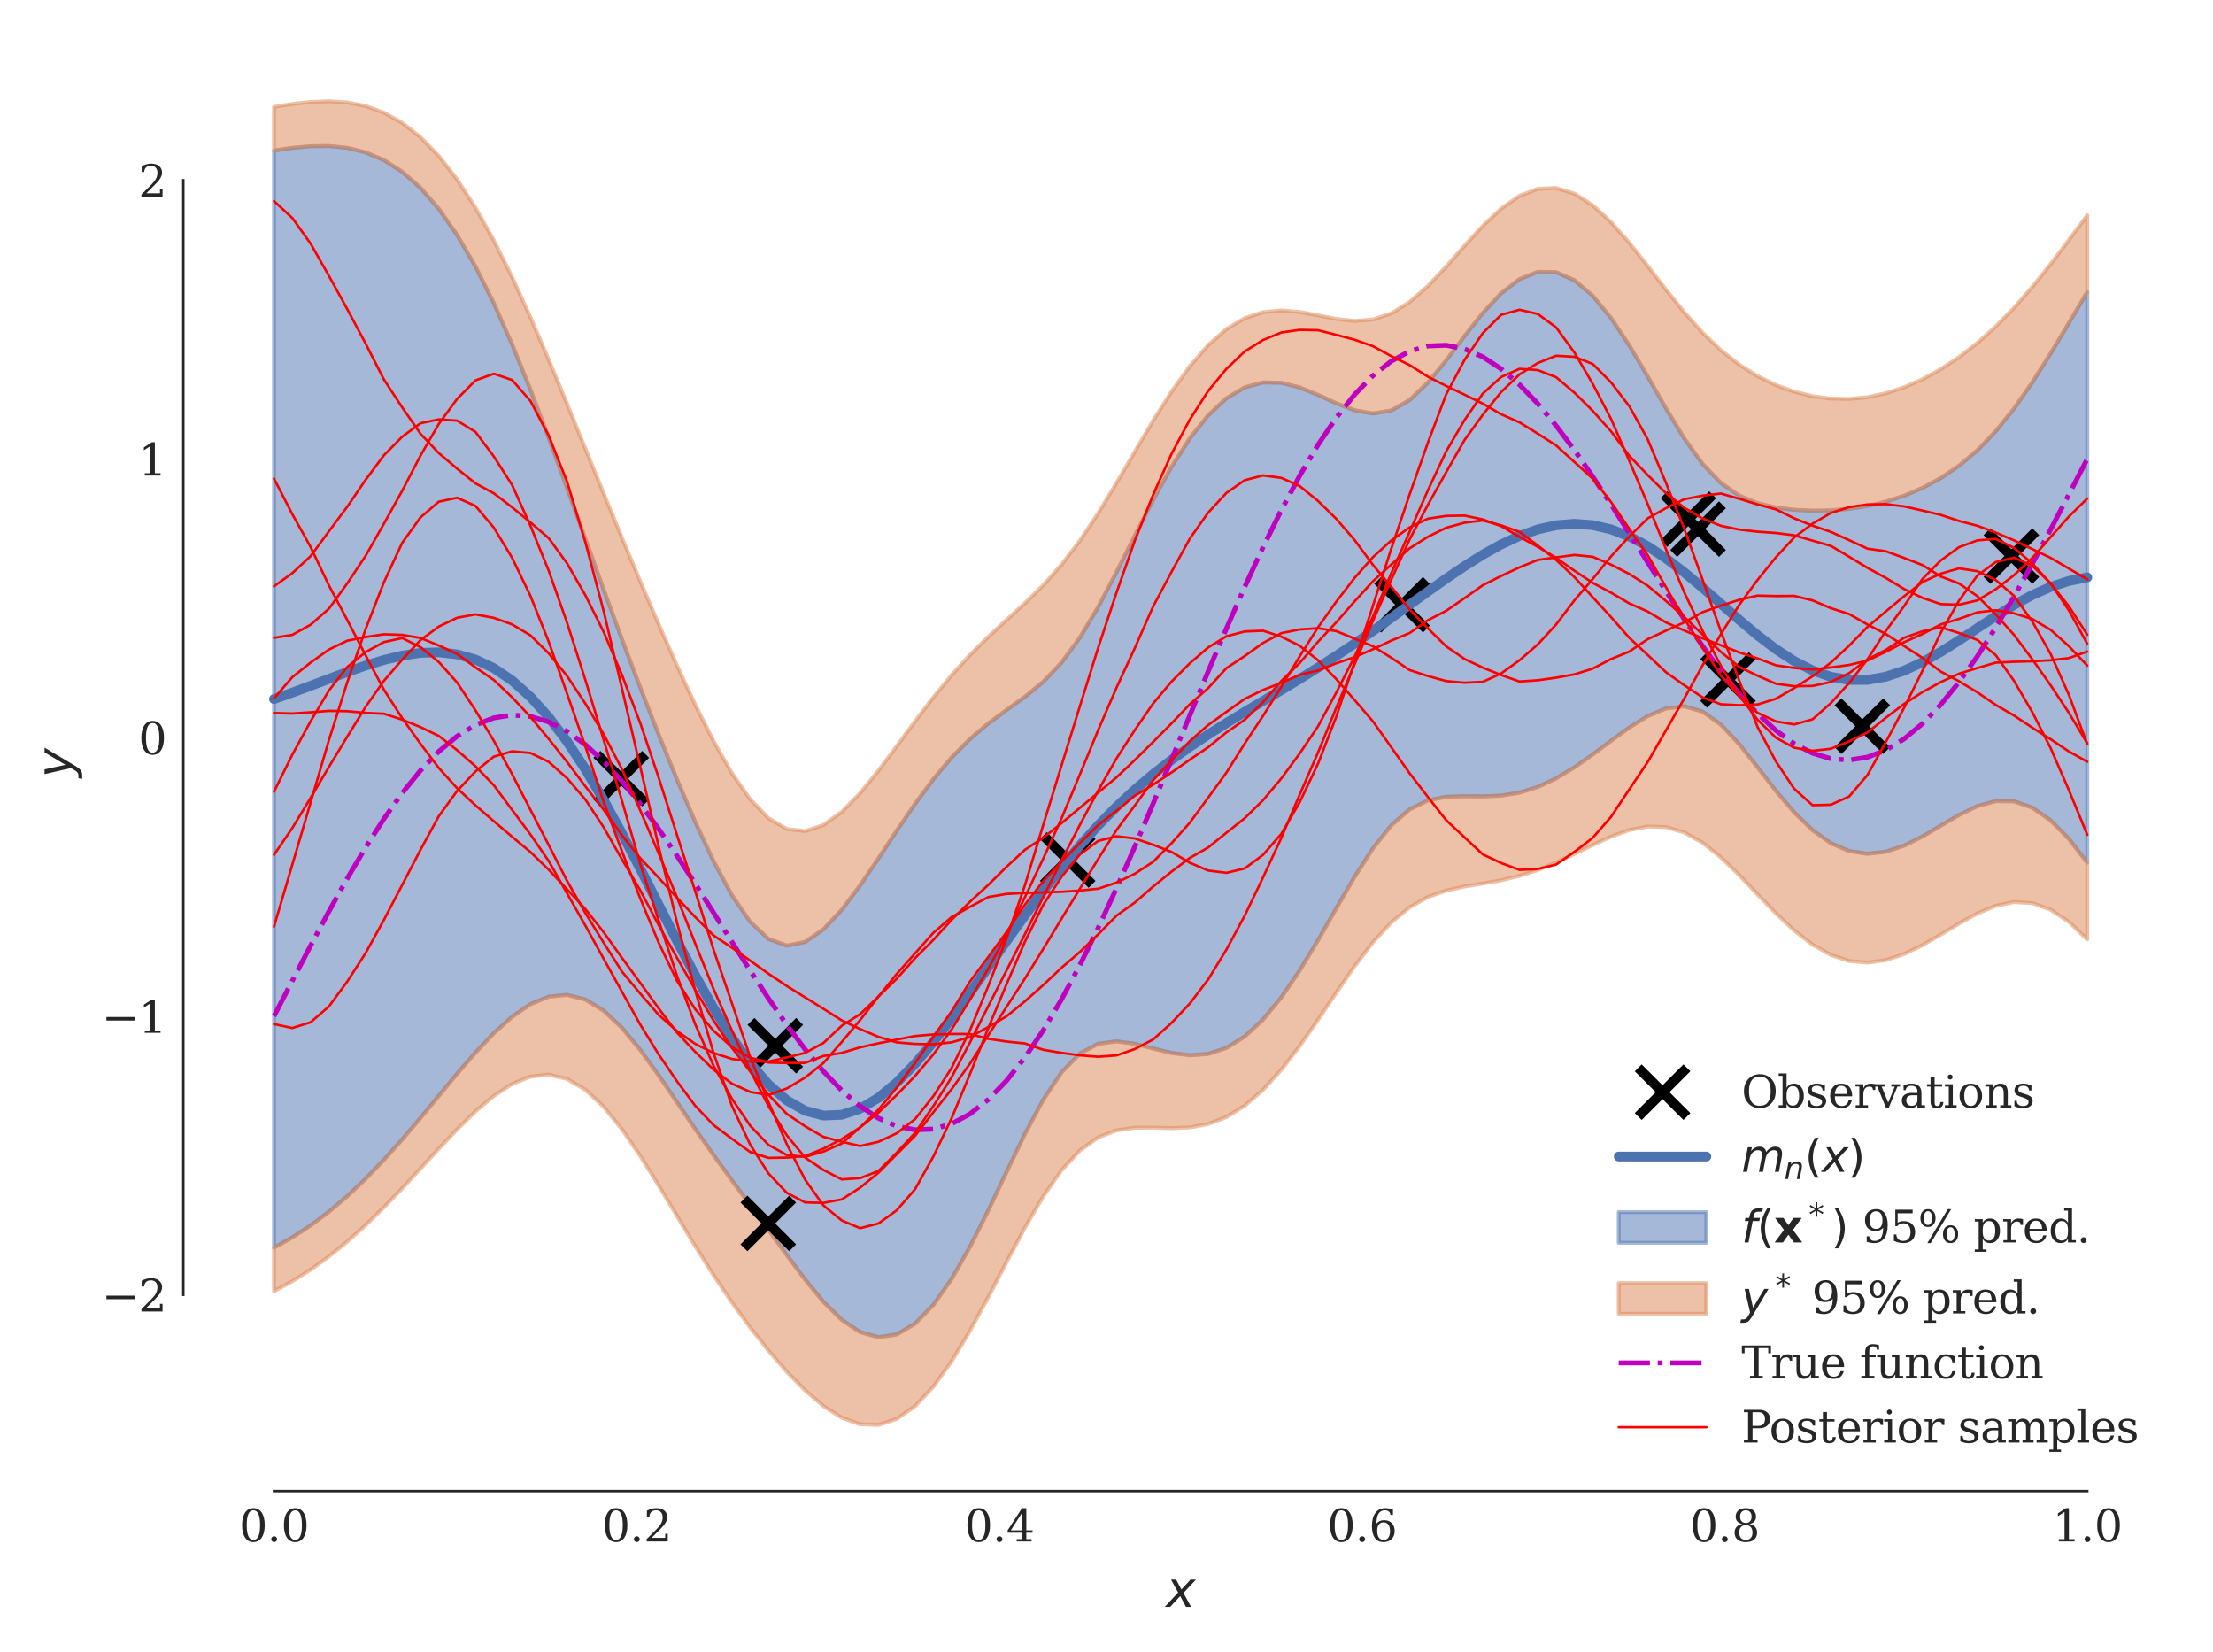 <?xml version="1.0" encoding="utf-8" standalone="no"?>
<!DOCTYPE svg PUBLIC "-//W3C//DTD SVG 1.1//EN"
  "http://www.w3.org/Graphics/SVG/1.1/DTD/svg11.dtd">
<svg xmlns:xlink="http://www.w3.org/1999/xlink" width="454.464pt" height="339.264pt" viewBox="0 0 454.464 339.264" xmlns="http://www.w3.org/2000/svg" version="1.1">
 <defs>
  <style type="text/css">*{stroke-linejoin: round; stroke-linecap: butt}</style>
 </defs>
 <g id="figure_1">
  <g id="patch_1">
   <path d="M 0 339.264 
L 454.464 339.264 
L 454.464 0 
L 0 0 
z
" style="fill: #ffffff"/>
  </g>
  <g id="axes_1">
   <g id="patch_2">
    <path d="M 37.646 306.176 
L 447.264 306.176 
L 447.264 7.2 
L 37.646 7.2 
z
" style="fill: #ffffff"/>
   </g>
   <g id="matplotlib.axis_1">
    <g id="xtick_1">
     <g id="line2d_1"/>
     <g id="text_1">
      <!-- 0.0 -->
      <g style="fill: #262626" transform="translate(49.109 316.514) scale(0.09 -0.09)">
       <defs>
        <path id="DejaVuSerif-30" d="M 2034 219 
Q 2513 219 2750 744 
Q 2988 1269 2988 2328 
Q 2988 3391 2750 3916 
Q 2513 4441 2034 4441 
Q 1556 4441 1318 3916 
Q 1081 3391 1081 2328 
Q 1081 1269 1318 744 
Q 1556 219 2034 219 
z
M 2034 -91 
Q 1275 -91 848 546 
Q 422 1184 422 2328 
Q 422 3475 848 4112 
Q 1275 4750 2034 4750 
Q 2797 4750 3222 4112 
Q 3647 3475 3647 2328 
Q 3647 1184 3222 546 
Q 2797 -91 2034 -91 
z
" transform="scale(0.016)"/>
        <path id="DejaVuSerif-2e" d="M 603 325 
Q 603 500 722 622 
Q 841 744 1019 744 
Q 1191 744 1312 622 
Q 1434 500 1434 325 
Q 1434 153 1312 31 
Q 1191 -91 1019 -91 
Q 841 -91 722 29 
Q 603 150 603 325 
z
" transform="scale(0.016)"/>
       </defs>
       <use xlink:href="#DejaVuSerif-30"/>
       <use xlink:href="#DejaVuSerif-2e" x="63.623"/>
       <use xlink:href="#DejaVuSerif-30" x="95.41"/>
      </g>
     </g>
    </g>
    <g id="xtick_2">
     <g id="line2d_2"/>
     <g id="text_2">
      <!-- 0.2 -->
      <g style="fill: #262626" transform="translate(123.585 316.514) scale(0.09 -0.09)">
       <defs>
        <path id="DejaVuSerif-32" d="M 819 3553 
L 469 3553 
L 469 4384 
Q 803 4563 1142 4656 
Q 1481 4750 1806 4750 
Q 2534 4750 2956 4397 
Q 3378 4044 3378 3438 
Q 3378 2753 2422 1800 
Q 2347 1728 2309 1691 
L 1131 513 
L 3078 513 
L 3078 1088 
L 3444 1088 
L 3444 0 
L 434 0 
L 434 341 
L 1850 1753 
Q 2319 2222 2519 2614 
Q 2719 3006 2719 3438 
Q 2719 3909 2473 4175 
Q 2228 4441 1797 4441 
Q 1350 4441 1106 4219 
Q 863 3997 819 3553 
z
" transform="scale(0.016)"/>
       </defs>
       <use xlink:href="#DejaVuSerif-30"/>
       <use xlink:href="#DejaVuSerif-2e" x="63.623"/>
       <use xlink:href="#DejaVuSerif-32" x="95.41"/>
      </g>
     </g>
    </g>
    <g id="xtick_3">
     <g id="line2d_3"/>
     <g id="text_3">
      <!-- 0.4 -->
      <g style="fill: #262626" transform="translate(198.061 316.514) scale(0.09 -0.09)">
       <defs>
        <path id="DejaVuSerif-34" d="M 2234 1581 
L 2234 4063 
L 641 1581 
L 2234 1581 
z
M 3609 0 
L 1484 0 
L 1484 331 
L 2234 331 
L 2234 1247 
L 197 1247 
L 197 1588 
L 2241 4750 
L 2859 4750 
L 2859 1581 
L 3750 1581 
L 3750 1247 
L 2859 1247 
L 2859 331 
L 3609 331 
L 3609 0 
z
" transform="scale(0.016)"/>
       </defs>
       <use xlink:href="#DejaVuSerif-30"/>
       <use xlink:href="#DejaVuSerif-2e" x="63.623"/>
       <use xlink:href="#DejaVuSerif-34" x="95.41"/>
      </g>
     </g>
    </g>
    <g id="xtick_4">
     <g id="line2d_4"/>
     <g id="text_4">
      <!-- 0.6 -->
      <g style="fill: #262626" transform="translate(272.537 316.514) scale(0.09 -0.09)">
       <defs>
        <path id="DejaVuSerif-36" d="M 2094 219 
Q 2534 219 2771 542 
Q 3009 866 3009 1472 
Q 3009 2078 2771 2401 
Q 2534 2725 2094 2725 
Q 1647 2725 1412 2412 
Q 1178 2100 1178 1509 
Q 1178 888 1415 553 
Q 1653 219 2094 219 
z
M 1075 2569 
Q 1288 2803 1556 2918 
Q 1825 3034 2163 3034 
Q 2859 3034 3264 2615 
Q 3669 2197 3669 1472 
Q 3669 763 3233 336 
Q 2797 -91 2069 -91 
Q 1278 -91 853 498 
Q 428 1088 428 2181 
Q 428 3406 931 4078 
Q 1434 4750 2350 4750 
Q 2597 4750 2869 4703 
Q 3141 4656 3425 4563 
L 3425 3794 
L 3072 3794 
Q 3034 4109 2831 4275 
Q 2628 4441 2284 4441 
Q 1678 4441 1381 3981 
Q 1084 3522 1075 2569 
z
" transform="scale(0.016)"/>
       </defs>
       <use xlink:href="#DejaVuSerif-30"/>
       <use xlink:href="#DejaVuSerif-2e" x="63.623"/>
       <use xlink:href="#DejaVuSerif-36" x="95.41"/>
      </g>
     </g>
    </g>
    <g id="xtick_5">
     <g id="line2d_5"/>
     <g id="text_5">
      <!-- 0.8 -->
      <g style="fill: #262626" transform="translate(347.013 316.514) scale(0.09 -0.09)">
       <defs>
        <path id="DejaVuSerif-38" d="M 2981 1275 
Q 2981 1775 2732 2051 
Q 2484 2328 2034 2328 
Q 1584 2328 1336 2051 
Q 1088 1775 1088 1275 
Q 1088 772 1336 495 
Q 1584 219 2034 219 
Q 2484 219 2732 495 
Q 2981 772 2981 1275 
z
M 2853 3541 
Q 2853 3966 2637 4203 
Q 2422 4441 2034 4441 
Q 1650 4441 1433 4203 
Q 1216 3966 1216 3541 
Q 1216 3113 1433 2875 
Q 1650 2638 2034 2638 
Q 2422 2638 2637 2875 
Q 2853 3113 2853 3541 
z
M 2516 2484 
Q 3047 2413 3344 2092 
Q 3641 1772 3641 1275 
Q 3641 619 3225 264 
Q 2809 -91 2034 -91 
Q 1263 -91 845 264 
Q 428 619 428 1275 
Q 428 1772 725 2092 
Q 1022 2413 1556 2484 
Q 1084 2569 832 2842 
Q 581 3116 581 3541 
Q 581 4103 968 4426 
Q 1356 4750 2034 4750 
Q 2713 4750 3100 4426 
Q 3488 4103 3488 3541 
Q 3488 3116 3236 2842 
Q 2984 2569 2516 2484 
z
" transform="scale(0.016)"/>
       </defs>
       <use xlink:href="#DejaVuSerif-30"/>
       <use xlink:href="#DejaVuSerif-2e" x="63.623"/>
       <use xlink:href="#DejaVuSerif-38" x="95.41"/>
      </g>
     </g>
    </g>
    <g id="xtick_6">
     <g id="line2d_6"/>
     <g id="text_6">
      <!-- 1.0 -->
      <g style="fill: #262626" transform="translate(421.489 316.514) scale(0.09 -0.09)">
       <defs>
        <path id="DejaVuSerif-31" d="M 909 0 
L 909 331 
L 1722 331 
L 1722 4213 
L 781 3603 
L 781 4013 
L 1919 4750 
L 2350 4750 
L 2350 331 
L 3163 331 
L 3163 0 
L 909 0 
z
" transform="scale(0.016)"/>
       </defs>
       <use xlink:href="#DejaVuSerif-31"/>
       <use xlink:href="#DejaVuSerif-2e" x="63.623"/>
       <use xlink:href="#DejaVuSerif-30" x="95.41"/>
      </g>
     </g>
    </g>
    <g id="text_7">
     <!-- $x$ -->
     <g style="fill: #262626" transform="translate(239.455 329.984) scale(0.1 -0.1)">
      <defs>
       <path id="DejaVuSans-Oblique-78" d="M 3841 3500 
L 2234 1784 
L 3219 0 
L 2559 0 
L 1819 1388 
L 531 0 
L -166 0 
L 1556 1844 
L 641 3500 
L 1300 3500 
L 1972 2234 
L 3144 3500 
L 3841 3500 
z
" transform="scale(0.016)"/>
      </defs>
      <use xlink:href="#DejaVuSans-Oblique-78" transform="translate(0 0.312)"/>
     </g>
    </g>
   </g>
   <g id="matplotlib.axis_2">
    <g id="ytick_1">
     <g id="line2d_7"/>
     <g id="text_8">
      <!-- −2 -->
      <g style="fill: #262626" transform="translate(20.878 269.293) scale(0.09 -0.09)">
       <defs>
        <path id="DejaVuSerif-2212" d="M 678 2259 
L 4684 2259 
L 4684 1753 
L 678 1753 
L 678 2259 
z
" transform="scale(0.016)"/>
       </defs>
       <use xlink:href="#DejaVuSerif-2212"/>
       <use xlink:href="#DejaVuSerif-32" x="83.789"/>
      </g>
     </g>
    </g>
    <g id="ytick_2">
     <g id="line2d_8"/>
     <g id="text_9">
      <!-- −1 -->
      <g style="fill: #262626" transform="translate(20.878 212.077) scale(0.09 -0.09)">
       <use xlink:href="#DejaVuSerif-2212"/>
       <use xlink:href="#DejaVuSerif-31" x="83.789"/>
      </g>
     </g>
    </g>
    <g id="ytick_3">
     <g id="line2d_9"/>
     <g id="text_10">
      <!-- 0 -->
      <g style="fill: #262626" transform="translate(28.42 154.861) scale(0.09 -0.09)">
       <use xlink:href="#DejaVuSerif-30"/>
      </g>
     </g>
    </g>
    <g id="ytick_4">
     <g id="line2d_10"/>
     <g id="text_11">
      <!-- 1 -->
      <g style="fill: #262626" transform="translate(28.42 97.645) scale(0.09 -0.09)">
       <use xlink:href="#DejaVuSerif-31"/>
      </g>
     </g>
    </g>
    <g id="ytick_5">
     <g id="line2d_11"/>
     <g id="text_12">
      <!-- 2 -->
      <g style="fill: #262626" transform="translate(28.42 40.43) scale(0.09 -0.09)">
       <use xlink:href="#DejaVuSerif-32"/>
      </g>
     </g>
    </g>
    <g id="text_13">
     <!-- $y$ -->
     <g style="fill: #262626" transform="translate(14.778 159.688) rotate(-90) scale(0.1 -0.1)">
      <defs>
       <path id="DejaVuSans-Oblique-79" d="M 1588 -325 
Q 1188 -997 936 -1164 
Q 684 -1331 294 -1331 
L -159 -1331 
L -63 -850 
L 269 -850 
Q 509 -850 678 -719 
Q 847 -588 1056 -206 
L 1234 128 
L 459 3500 
L 1069 3500 
L 1650 819 
L 3256 3500 
L 3859 3500 
L 1588 -325 
z
" transform="scale(0.016)"/>
      </defs>
      <use xlink:href="#DejaVuSans-Oblique-79" transform="translate(0 0.312)"/>
     </g>
    </g>
   </g>
   <g id="PolyCollection_1">
    <defs>
     <path id="m15e2470d10" d="M 56.265 -308.365 
L 56.265 -83.077 
L 60.027 -85.188 
L 63.788 -87.641 
L 67.549 -90.456 
L 71.311 -93.644 
L 75.072 -97.2 
L 78.834 -101.101 
L 82.595 -105.3 
L 86.356 -109.723 
L 90.118 -114.266 
L 93.879 -118.791 
L 97.641 -123.134 
L 101.402 -127.103 
L 105.163 -130.485 
L 108.925 -133.062 
L 112.686 -134.622 
L 116.448 -134.983 
L 120.209 -134.027 
L 123.971 -131.734 
L 127.732 -128.205 
L 131.493 -123.676 
L 135.255 -118.474 
L 139.016 -112.957 
L 142.778 -107.427 
L 146.539 -102.067 
L 150.3 -96.902 
L 154.062 -91.826 
L 157.823 -86.71 
L 161.585 -81.541 
L 165.346 -76.508 
L 169.107 -71.949 
L 172.869 -68.247 
L 176.63 -65.742 
L 180.392 -64.689 
L 184.153 -65.246 
L 187.915 -67.472 
L 191.676 -71.324 
L 195.437 -76.66 
L 199.199 -83.24 
L 202.96 -90.716 
L 206.722 -98.63 
L 210.483 -106.42 
L 214.244 -113.442 
L 218.006 -119.082 
L 221.767 -122.932 
L 225.529 -124.946 
L 229.29 -125.44 
L 233.052 -124.93 
L 236.813 -123.97 
L 240.574 -123.051 
L 244.336 -122.575 
L 248.097 -122.851 
L 251.859 -124.094 
L 255.62 -126.433 
L 259.381 -129.908 
L 263.143 -134.471 
L 266.904 -139.98 
L 270.666 -146.192 
L 274.427 -152.758 
L 278.188 -159.226 
L 281.95 -165.071 
L 285.711 -169.789 
L 289.473 -173.065 
L 293.234 -174.909 
L 296.996 -175.65 
L 300.757 -175.767 
L 304.518 -175.728 
L 308.28 -175.895 
L 312.041 -176.506 
L 315.803 -177.679 
L 319.564 -179.433 
L 323.325 -181.701 
L 327.087 -184.342 
L 330.848 -187.156 
L 334.61 -189.887 
L 338.371 -192.225 
L 342.132 -193.805 
L 345.894 -194.229 
L 349.655 -193.148 
L 353.417 -190.459 
L 357.178 -186.448 
L 360.94 -181.706 
L 364.701 -176.871 
L 368.462 -172.455 
L 372.224 -168.805 
L 375.985 -166.126 
L 379.747 -164.507 
L 383.508 -163.948 
L 387.269 -164.369 
L 391.031 -165.625 
L 394.792 -167.503 
L 398.554 -169.718 
L 402.315 -171.925 
L 406.077 -173.738 
L 409.838 -174.773 
L 413.599 -174.726 
L 417.361 -173.415 
L 421.122 -170.807 
L 424.884 -166.987 
L 428.645 -162.121 
L 428.645 -279.305 
L 428.645 -279.305 
L 424.884 -272.975 
L 421.122 -266.708 
L 417.361 -260.765 
L 413.599 -255.379 
L 409.838 -250.71 
L 406.077 -246.813 
L 402.315 -243.645 
L 398.554 -241.104 
L 394.792 -239.079 
L 391.031 -237.483 
L 387.269 -236.259 
L 383.508 -235.368 
L 379.747 -234.781 
L 375.985 -234.468 
L 372.224 -234.405 
L 368.462 -234.584 
L 364.701 -235.052 
L 360.94 -235.939 
L 357.178 -237.5 
L 353.417 -240.088 
L 349.655 -243.998 
L 345.894 -249.231 
L 342.132 -255.415 
L 338.371 -261.974 
L 334.61 -268.325 
L 330.848 -273.973 
L 327.087 -278.532 
L 323.325 -281.725 
L 319.564 -283.384 
L 315.803 -283.443 
L 312.041 -281.947 
L 308.28 -279.049 
L 304.518 -275.022 
L 300.757 -270.262 
L 296.996 -265.285 
L 293.234 -260.703 
L 289.473 -257.124 
L 285.711 -254.98 
L 281.95 -254.364 
L 278.188 -255.016 
L 274.427 -256.463 
L 270.666 -258.187 
L 266.904 -259.718 
L 263.143 -260.669 
L 259.381 -260.744 
L 255.62 -259.73 
L 251.859 -257.497 
L 248.097 -253.993 
L 244.336 -249.252 
L 240.574 -243.395 
L 236.813 -236.637 
L 233.052 -229.297 
L 229.29 -221.8 
L 225.529 -214.653 
L 221.767 -208.351 
L 218.006 -203.225 
L 214.244 -199.279 
L 210.483 -196.198 
L 206.722 -193.503 
L 202.96 -190.734 
L 199.199 -187.55 
L 195.437 -183.753 
L 191.676 -179.285 
L 187.915 -174.21 
L 184.153 -168.697 
L 180.392 -163.006 
L 176.63 -157.467 
L 172.869 -152.473 
L 169.107 -148.456 
L 165.346 -145.861 
L 161.585 -145.101 
L 157.823 -146.459 
L 154.062 -149.986 
L 150.3 -155.453 
L 146.539 -162.439 
L 142.778 -170.492 
L 139.016 -179.251 
L 135.255 -188.485 
L 131.493 -198.083 
L 127.732 -208.004 
L 123.971 -218.21 
L 120.209 -228.62 
L 116.448 -239.08 
L 112.686 -249.382 
L 108.925 -259.289 
L 105.163 -268.573 
L 101.402 -277.041 
L 97.641 -284.548 
L 93.879 -291.006 
L 90.118 -296.383 
L 86.356 -300.695 
L 82.595 -304.001 
L 78.834 -306.394 
L 75.072 -307.987 
L 71.311 -308.908 
L 67.549 -309.286 
L 63.788 -309.247 
L 60.027 -308.906 
L 56.265 -308.365 
z
" style="stroke: #4c72b0; stroke-opacity: 0.5; stroke-width: 0.8"/>
    </defs>
    <g clip-path="url(#pa58b799858)">
     <use xlink:href="#m15e2470d10" x="0" y="339.264" style="fill: #4c72b0; fill-opacity: 0.5; stroke: #4c72b0; stroke-opacity: 0.5; stroke-width: 0.8"/>
    </g>
   </g>
   <g id="PolyCollection_2">
    <defs>
     <path id="ma4d009b1a8" d="M 56.265 -83.077 
L 56.265 -74.132 
L 60.027 -76.186 
L 63.788 -78.559 
L 67.549 -81.268 
L 71.311 -84.315 
L 75.072 -87.689 
L 78.834 -91.358 
L 82.595 -95.263 
L 86.356 -99.319 
L 90.118 -103.408 
L 93.879 -107.381 
L 97.641 -111.058 
L 101.402 -114.234 
L 105.163 -116.691 
L 108.925 -118.211 
L 112.686 -118.601 
L 116.448 -117.719 
L 120.209 -115.505 
L 123.971 -112.006 
L 127.732 -107.383 
L 131.493 -101.894 
L 135.255 -95.855 
L 139.016 -89.59 
L 142.778 -83.377 
L 146.539 -77.423 
L 150.3 -71.843 
L 154.062 -66.677 
L 157.823 -61.925 
L 161.585 -57.598 
L 165.346 -53.76 
L 169.107 -50.55 
L 172.869 -48.162 
L 176.63 -46.809 
L 180.392 -46.678 
L 184.153 -47.902 
L 187.915 -50.532 
L 191.676 -54.53 
L 195.437 -59.763 
L 199.199 -66.003 
L 202.96 -72.931 
L 206.722 -80.148 
L 210.483 -87.198 
L 214.244 -93.614 
L 218.006 -98.984 
L 221.767 -103.038 
L 225.529 -105.714 
L 229.29 -107.164 
L 233.052 -107.7 
L 236.813 -107.718 
L 240.574 -107.62 
L 244.336 -107.767 
L 248.097 -108.455 
L 251.859 -109.899 
L 255.62 -112.229 
L 259.381 -115.485 
L 263.143 -119.617 
L 266.904 -124.487 
L 270.666 -129.865 
L 274.427 -135.445 
L 278.188 -140.871 
L 281.95 -145.776 
L 285.711 -149.858 
L 289.473 -152.952 
L 293.234 -155.074 
L 296.996 -156.407 
L 300.757 -157.231 
L 304.518 -157.848 
L 308.28 -158.513 
L 312.041 -159.408 
L 315.803 -160.621 
L 319.564 -162.151 
L 323.325 -163.916 
L 327.087 -165.763 
L 330.848 -167.482 
L 334.61 -168.83 
L 338.371 -169.555 
L 342.132 -169.437 
L 345.894 -168.331 
L 349.655 -166.213 
L 353.417 -163.207 
L 357.178 -159.565 
L 360.94 -155.621 
L 364.701 -151.727 
L 368.462 -148.201 
L 372.224 -145.294 
L 375.985 -143.176 
L 379.747 -141.94 
L 383.508 -141.603 
L 387.269 -142.114 
L 391.031 -143.364 
L 394.792 -145.188 
L 398.554 -147.367 
L 402.315 -149.638 
L 406.077 -151.708 
L 409.838 -153.271 
L 413.599 -154.049 
L 417.361 -153.824 
L 421.122 -152.467 
L 424.884 -149.956 
L 428.645 -146.362 
L 428.645 -162.121 
L 428.645 -162.121 
L 424.884 -166.987 
L 421.122 -170.807 
L 417.361 -173.415 
L 413.599 -174.726 
L 409.838 -174.773 
L 406.077 -173.738 
L 402.315 -171.925 
L 398.554 -169.718 
L 394.792 -167.503 
L 391.031 -165.625 
L 387.269 -164.369 
L 383.508 -163.948 
L 379.747 -164.507 
L 375.985 -166.126 
L 372.224 -168.805 
L 368.462 -172.455 
L 364.701 -176.871 
L 360.94 -181.706 
L 357.178 -186.448 
L 353.417 -190.459 
L 349.655 -193.148 
L 345.894 -194.229 
L 342.132 -193.805 
L 338.371 -192.225 
L 334.61 -189.887 
L 330.848 -187.156 
L 327.087 -184.342 
L 323.325 -181.701 
L 319.564 -179.433 
L 315.803 -177.679 
L 312.041 -176.506 
L 308.28 -175.895 
L 304.518 -175.728 
L 300.757 -175.767 
L 296.996 -175.65 
L 293.234 -174.909 
L 289.473 -173.065 
L 285.711 -169.789 
L 281.95 -165.071 
L 278.188 -159.226 
L 274.427 -152.758 
L 270.666 -146.192 
L 266.904 -139.98 
L 263.143 -134.471 
L 259.381 -129.908 
L 255.62 -126.433 
L 251.859 -124.094 
L 248.097 -122.851 
L 244.336 -122.575 
L 240.574 -123.051 
L 236.813 -123.97 
L 233.052 -124.93 
L 229.29 -125.44 
L 225.529 -124.946 
L 221.767 -122.932 
L 218.006 -119.082 
L 214.244 -113.442 
L 210.483 -106.42 
L 206.722 -98.63 
L 202.96 -90.716 
L 199.199 -83.24 
L 195.437 -76.66 
L 191.676 -71.324 
L 187.915 -67.472 
L 184.153 -65.246 
L 180.392 -64.689 
L 176.63 -65.742 
L 172.869 -68.247 
L 169.107 -71.949 
L 165.346 -76.508 
L 161.585 -81.541 
L 157.823 -86.71 
L 154.062 -91.826 
L 150.3 -96.902 
L 146.539 -102.067 
L 142.778 -107.427 
L 139.016 -112.957 
L 135.255 -118.474 
L 131.493 -123.676 
L 127.732 -128.205 
L 123.971 -131.734 
L 120.209 -134.027 
L 116.448 -134.983 
L 112.686 -134.622 
L 108.925 -133.062 
L 105.163 -130.485 
L 101.402 -127.103 
L 97.641 -123.134 
L 93.879 -118.791 
L 90.118 -114.266 
L 86.356 -109.723 
L 82.595 -105.3 
L 78.834 -101.101 
L 75.072 -97.2 
L 71.311 -93.644 
L 67.549 -90.456 
L 63.788 -87.641 
L 60.027 -85.188 
L 56.265 -83.077 
z
" style="stroke: #dd8452; stroke-opacity: 0.5; stroke-width: 0.8"/>
    </defs>
    <g clip-path="url(#pa58b799858)">
     <use xlink:href="#ma4d009b1a8" x="0" y="339.264" style="fill: #dd8452; fill-opacity: 0.5; stroke: #dd8452; stroke-opacity: 0.5; stroke-width: 0.8"/>
    </g>
   </g>
   <g id="PolyCollection_3">
    <defs>
     <path id="m19f862253b" d="M 56.265 -317.31 
L 56.265 -308.365 
L 60.027 -308.906 
L 63.788 -309.247 
L 67.549 -309.286 
L 71.311 -308.908 
L 75.072 -307.987 
L 78.834 -306.394 
L 82.595 -304.001 
L 86.356 -300.695 
L 90.118 -296.383 
L 93.879 -291.006 
L 97.641 -284.548 
L 101.402 -277.041 
L 105.163 -268.573 
L 108.925 -259.289 
L 112.686 -249.382 
L 116.448 -239.08 
L 120.209 -228.62 
L 123.971 -218.21 
L 127.732 -208.004 
L 131.493 -198.083 
L 135.255 -188.485 
L 139.016 -179.251 
L 142.778 -170.492 
L 146.539 -162.439 
L 150.3 -155.453 
L 154.062 -149.986 
L 157.823 -146.459 
L 161.585 -145.101 
L 165.346 -145.861 
L 169.107 -148.456 
L 172.869 -152.473 
L 176.63 -157.467 
L 180.392 -163.006 
L 184.153 -168.697 
L 187.915 -174.21 
L 191.676 -179.285 
L 195.437 -183.753 
L 199.199 -187.55 
L 202.96 -190.734 
L 206.722 -193.503 
L 210.483 -196.198 
L 214.244 -199.279 
L 218.006 -203.225 
L 221.767 -208.351 
L 225.529 -214.653 
L 229.29 -221.8 
L 233.052 -229.297 
L 236.813 -236.637 
L 240.574 -243.395 
L 244.336 -249.252 
L 248.097 -253.993 
L 251.859 -257.497 
L 255.62 -259.73 
L 259.381 -260.744 
L 263.143 -260.669 
L 266.904 -259.718 
L 270.666 -258.187 
L 274.427 -256.463 
L 278.188 -255.016 
L 281.95 -254.364 
L 285.711 -254.98 
L 289.473 -257.124 
L 293.234 -260.703 
L 296.996 -265.285 
L 300.757 -270.262 
L 304.518 -275.022 
L 308.28 -279.049 
L 312.041 -281.947 
L 315.803 -283.443 
L 319.564 -283.384 
L 323.325 -281.725 
L 327.087 -278.532 
L 330.848 -273.973 
L 334.61 -268.325 
L 338.371 -261.974 
L 342.132 -255.415 
L 345.894 -249.231 
L 349.655 -243.998 
L 353.417 -240.088 
L 357.178 -237.5 
L 360.94 -235.939 
L 364.701 -235.052 
L 368.462 -234.584 
L 372.224 -234.405 
L 375.985 -234.468 
L 379.747 -234.781 
L 383.508 -235.368 
L 387.269 -236.259 
L 391.031 -237.483 
L 394.792 -239.079 
L 398.554 -241.104 
L 402.315 -243.645 
L 406.077 -246.813 
L 409.838 -250.71 
L 413.599 -255.379 
L 417.361 -260.765 
L 421.122 -266.708 
L 424.884 -272.975 
L 428.645 -279.305 
L 428.645 -295.064 
L 428.645 -295.064 
L 424.884 -290.006 
L 421.122 -285.048 
L 417.361 -280.357 
L 413.599 -276.056 
L 409.838 -272.212 
L 406.077 -268.843 
L 402.315 -265.932 
L 398.554 -263.455 
L 394.792 -261.394 
L 391.031 -259.744 
L 387.269 -258.513 
L 383.508 -257.712 
L 379.747 -257.348 
L 375.985 -257.418 
L 372.224 -257.916 
L 368.462 -258.838 
L 364.701 -260.196 
L 360.94 -262.025 
L 357.178 -264.383 
L 353.417 -267.34 
L 349.655 -270.933 
L 345.894 -275.129 
L 342.132 -279.783 
L 338.371 -284.644 
L 334.61 -289.383 
L 330.848 -293.647 
L 327.087 -297.111 
L 323.325 -299.509 
L 319.564 -300.666 
L 315.803 -300.501 
L 312.041 -299.044 
L 308.28 -296.431 
L 304.518 -292.903 
L 300.757 -288.798 
L 296.996 -284.528 
L 293.234 -280.538 
L 289.473 -277.236 
L 285.711 -274.911 
L 281.95 -273.658 
L 278.188 -273.371 
L 274.427 -273.776 
L 270.666 -274.514 
L 266.904 -275.211 
L 263.143 -275.523 
L 259.381 -275.168 
L 255.62 -273.935 
L 251.859 -271.692 
L 248.097 -268.389 
L 244.336 -264.06 
L 240.574 -258.826 
L 236.813 -252.888 
L 233.052 -246.527 
L 229.29 -240.077 
L 225.529 -233.885 
L 221.767 -228.246 
L 218.006 -223.324 
L 214.244 -219.107 
L 210.483 -215.419 
L 206.722 -211.985 
L 202.96 -208.519 
L 199.199 -204.787 
L 195.437 -200.65 
L 191.676 -196.079 
L 187.915 -191.15 
L 184.153 -186.042 
L 180.392 -181.016 
L 176.63 -176.401 
L 172.869 -172.559 
L 169.107 -169.855 
L 165.346 -168.609 
L 161.585 -169.044 
L 157.823 -171.244 
L 154.062 -175.135 
L 150.3 -180.511 
L 146.539 -187.083 
L 142.778 -194.542 
L 139.016 -202.618 
L 135.255 -211.104 
L 131.493 -219.865 
L 127.732 -228.826 
L 123.971 -237.938 
L 120.209 -247.142 
L 116.448 -256.344 
L 112.686 -265.402 
L 108.925 -274.14 
L 105.163 -282.367 
L 101.402 -289.909 
L 97.641 -296.624 
L 93.879 -302.416 
L 90.118 -307.24 
L 86.356 -311.099 
L 82.595 -314.038 
L 78.834 -316.137 
L 75.072 -317.498 
L 71.311 -318.236 
L 67.549 -318.474 
L 63.788 -318.329 
L 60.027 -317.909 
L 56.265 -317.31 
z
" style="stroke: #dd8452; stroke-opacity: 0.5; stroke-width: 0.8"/>
    </defs>
    <g clip-path="url(#pa58b799858)">
     <use xlink:href="#m19f862253b" x="0" y="339.264" style="fill: #dd8452; fill-opacity: 0.5; stroke: #dd8452; stroke-opacity: 0.5; stroke-width: 0.8"/>
    </g>
   </g>
   <g id="line2d_12">
    <defs>
     <path id="m484a70210e" d="M -5 5 
L 5 -5 
M -5 -5 
L 5 5 
" style="stroke: #000000; stroke-width: 2"/>
    </defs>
    <g clip-path="url(#pa58b799858)">
     <use xlink:href="#m484a70210e" x="127.583" y="159.887" style="stroke: #000000; stroke-width: 2"/>
     <use xlink:href="#m484a70210e" x="287.926" y="124.176" style="stroke: #000000; stroke-width: 2"/>
     <use xlink:href="#m484a70210e" x="219.266" y="176.585" style="stroke: #000000; stroke-width: 2"/>
     <use xlink:href="#m484a70210e" x="348.717" y="108.641" style="stroke: #000000; stroke-width: 2"/>
     <use xlink:href="#m484a70210e" x="346.712" y="106.587" style="stroke: #000000; stroke-width: 2"/>
     <use xlink:href="#m484a70210e" x="157.773" y="251.214" style="stroke: #000000; stroke-width: 2"/>
     <use xlink:href="#m484a70210e" x="159.215" y="214.725" style="stroke: #000000; stroke-width: 2"/>
     <use xlink:href="#m484a70210e" x="354.866" y="139.618" style="stroke: #000000; stroke-width: 2"/>
     <use xlink:href="#m484a70210e" x="413.057" y="114.169" style="stroke: #000000; stroke-width: 2"/>
     <use xlink:href="#m484a70210e" x="382.445" y="149.113" style="stroke: #000000; stroke-width: 2"/>
    </g>
   </g>
   <g id="line2d_13">
    <path d="M 56.265 143.543 
L 60.027 142.217 
L 63.788 140.82 
L 67.549 139.393 
L 71.311 137.988 
L 75.072 136.671 
L 78.834 135.517 
L 82.595 134.613 
L 86.356 134.055 
L 90.118 133.94 
L 93.879 134.365 
L 97.641 135.423 
L 101.402 137.192 
L 105.163 139.735 
L 108.925 143.088 
L 112.686 147.262 
L 116.448 152.232 
L 120.209 157.94 
L 123.971 164.292 
L 127.732 171.16 
L 131.493 178.384 
L 135.255 185.784 
L 139.016 193.16 
L 142.778 200.304 
L 146.539 207.011 
L 150.3 213.087 
L 154.062 218.358 
L 157.823 222.679 
L 161.585 225.943 
L 165.346 228.079 
L 169.107 229.061 
L 172.869 228.904 
L 176.63 227.659 
L 180.392 225.417 
L 184.153 222.292 
L 187.915 218.423 
L 191.676 213.96 
L 195.437 209.057 
L 199.199 203.869 
L 202.96 198.539 
L 206.722 193.197 
L 210.483 187.955 
L 214.244 182.904 
L 218.006 178.11 
L 221.767 173.622 
L 225.529 169.465 
L 229.29 165.644 
L 233.052 162.15 
L 236.813 158.961 
L 240.574 156.041 
L 244.336 153.35 
L 248.097 150.842 
L 251.859 148.469 
L 255.62 146.182 
L 259.381 143.938 
L 263.143 141.694 
L 266.904 139.415 
L 270.666 137.075 
L 274.427 134.653 
L 278.188 132.143 
L 281.95 129.547 
L 285.711 126.88 
L 289.473 124.17 
L 293.234 121.458 
L 296.996 118.796 
L 300.757 116.25 
L 304.518 113.889 
L 308.28 111.792 
L 312.041 110.038 
L 315.803 108.703 
L 319.564 107.855 
L 323.325 107.551 
L 327.087 107.827 
L 330.848 108.7 
L 334.61 110.158 
L 338.371 112.164 
L 342.132 114.654 
L 345.894 117.534 
L 349.655 120.691 
L 353.417 123.991 
L 357.178 127.29 
L 360.94 130.441 
L 364.701 133.303 
L 368.462 135.744 
L 372.224 137.659 
L 375.985 138.967 
L 379.747 139.62 
L 383.508 139.606 
L 387.269 138.95 
L 391.031 137.71 
L 394.792 135.973 
L 398.554 133.853 
L 402.315 131.479 
L 406.077 128.989 
L 409.838 126.522 
L 413.599 124.212 
L 417.361 122.174 
L 421.122 120.507 
L 424.884 119.283 
L 428.645 118.551 
" clip-path="url(#pa58b799858)" style="fill: none; stroke: #4c72b0; stroke-width: 2; stroke-linecap: round"/>
   </g>
   <g id="line2d_14">
    <path d="M 56.265 208.658 
L 60.027 201.386 
L 63.788 194.173 
L 67.549 187.133 
L 71.311 180.379 
L 75.072 174.015 
L 78.834 168.14 
L 82.595 162.844 
L 86.356 158.206 
L 90.118 154.295 
L 93.879 151.165 
L 97.641 148.86 
L 101.402 147.408 
L 105.163 146.822 
L 108.925 147.1 
L 112.686 148.228 
L 116.448 150.175 
L 120.209 152.896 
L 123.971 156.334 
L 127.732 160.419 
L 131.493 165.071 
L 135.255 170.199 
L 139.016 175.703 
L 142.778 181.477 
L 146.539 187.412 
L 150.3 193.393 
L 154.062 199.303 
L 157.823 205.03 
L 161.585 210.459 
L 165.346 215.483 
L 169.107 219.999 
L 172.869 223.912 
L 176.63 227.137 
L 180.392 229.6 
L 184.153 231.236 
L 187.915 231.996 
L 191.676 231.843 
L 195.437 230.755 
L 199.199 228.725 
L 202.96 225.758 
L 206.722 221.878 
L 210.483 217.121 
L 214.244 211.537 
L 218.006 205.19 
L 221.767 198.155 
L 225.529 190.518 
L 229.29 182.374 
L 233.052 173.829 
L 236.813 164.992 
L 240.574 155.978 
L 244.336 146.905 
L 248.097 137.891 
L 251.859 129.054 
L 255.62 120.509 
L 259.381 112.366 
L 263.143 104.729 
L 266.904 97.693 
L 270.666 91.346 
L 274.427 85.762 
L 278.188 81.005 
L 281.95 77.125 
L 285.711 74.159 
L 289.473 72.128 
L 293.234 71.04 
L 296.996 70.887 
L 300.757 71.647 
L 304.518 73.284 
L 308.28 75.746 
L 312.041 78.971 
L 315.803 82.885 
L 319.564 87.401 
L 323.325 92.425 
L 327.087 97.854 
L 330.848 103.58 
L 334.61 109.491 
L 338.371 115.471 
L 342.132 121.406 
L 345.894 127.181 
L 349.655 132.685 
L 353.417 137.812 
L 357.178 142.464 
L 360.94 146.55 
L 364.701 149.988 
L 368.462 152.709 
L 372.224 154.655 
L 375.985 155.783 
L 379.747 156.062 
L 383.508 155.475 
L 387.269 154.023 
L 391.031 151.718 
L 394.792 148.589 
L 398.554 144.678 
L 402.315 140.04 
L 406.077 134.743 
L 409.838 128.868 
L 413.599 122.504 
L 417.361 115.75 
L 421.122 108.711 
L 424.884 101.498 
L 428.645 94.226 
" clip-path="url(#pa58b799858)" style="fill: none; stroke-dasharray: 6.4,1.6,1,1.6; stroke-dashoffset: 0; stroke: #bf00bf"/>
   </g>
   <g id="line2d_15">
    <path d="M 56.265 210.28 
L 60.027 211.086 
L 63.788 209.908 
L 67.549 206.657 
L 71.311 201.55 
L 75.072 195.712 
L 78.834 188.902 
L 82.595 181.7 
L 86.356 174.483 
L 90.118 167.575 
L 93.879 162.4 
L 97.641 158.404 
L 101.402 155.362 
L 105.163 154.266 
L 108.925 154.6 
L 112.686 156.437 
L 116.448 159.782 
L 120.209 164.165 
L 123.971 169.877 
L 127.732 176.469 
L 131.493 182.823 
L 135.255 189.952 
L 139.016 196.646 
L 142.778 203.26 
L 146.539 209.548 
L 150.3 215.152 
L 154.062 220.025 
L 157.823 224.802 
L 161.585 228.723 
L 165.346 231.27 
L 169.107 233.441 
L 172.869 234.436 
L 176.63 235.312 
L 180.392 234.455 
L 184.153 232.703 
L 187.915 229.797 
L 191.676 225.074 
L 195.437 219.27 
L 199.199 211.541 
L 202.96 202.459 
L 206.722 192.641 
L 210.483 181.757 
L 214.244 169.365 
L 218.006 157.146 
L 221.767 145.007 
L 225.529 132.987 
L 229.29 121.67 
L 233.052 110.992 
L 236.813 101.587 
L 240.574 93.225 
L 244.336 86.163 
L 248.097 80.289 
L 251.859 75.744 
L 255.62 72.157 
L 259.381 69.814 
L 263.143 68.265 
L 266.904 67.732 
L 270.666 67.8 
L 274.427 68.751 
L 278.188 69.753 
L 281.95 71.091 
L 285.711 73.121 
L 289.473 74.964 
L 293.234 77.342 
L 296.996 79.254 
L 300.757 81.035 
L 304.518 82.888 
L 308.28 85.06 
L 312.041 86.721 
L 315.803 89.05 
L 319.564 91.457 
L 323.325 94.869 
L 327.087 98.282 
L 330.848 103.084 
L 334.61 108.612 
L 338.371 114.005 
L 342.132 120.581 
L 345.894 127.086 
L 349.655 132.941 
L 353.417 138.73 
L 357.178 142.895 
L 360.94 146.376 
L 364.701 148.128 
L 368.462 148.749 
L 372.224 147.698 
L 375.985 144.379 
L 379.747 140.248 
L 383.508 135.378 
L 387.269 129.565 
L 391.031 124.45 
L 394.792 118.884 
L 398.554 115.079 
L 402.315 112.351 
L 406.077 110.95 
L 409.838 110.654 
L 413.599 112.483 
L 417.361 115.718 
L 421.122 119.826 
L 424.884 124.513 
L 428.645 130.335 
" clip-path="url(#pa58b799858)" style="fill: none; stroke: #ff0000; stroke-width: 0.5; stroke-linecap: round"/>
   </g>
   <g id="line2d_16">
    <path d="M 56.265 98.27 
L 60.027 105.57 
L 63.788 112.318 
L 67.549 120.211 
L 71.311 127.307 
L 75.072 134.541 
L 78.834 141.615 
L 82.595 147.465 
L 86.356 152.736 
L 90.118 157.7 
L 93.879 161.853 
L 97.641 165.366 
L 101.402 168.612 
L 105.163 171.808 
L 108.925 174.942 
L 112.686 178.582 
L 116.448 182.597 
L 120.209 186.658 
L 123.971 191.419 
L 127.732 196.693 
L 131.493 201.833 
L 135.255 207.045 
L 139.016 212.007 
L 142.778 215.995 
L 146.539 219.623 
L 150.3 222.501 
L 154.062 224.21 
L 157.823 224.844 
L 161.585 223.495 
L 165.346 221.257 
L 169.107 218.272 
L 172.869 213.952 
L 176.63 209.458 
L 180.392 204.644 
L 184.153 199.986 
L 187.915 195.754 
L 191.676 191.544 
L 195.437 188.297 
L 199.199 186.208 
L 202.96 184.193 
L 206.722 183.551 
L 210.483 183.342 
L 214.244 183.247 
L 218.006 183.113 
L 221.767 182.863 
L 225.529 182.478 
L 229.29 181.228 
L 233.052 179.416 
L 236.813 176.951 
L 240.574 173.167 
L 244.336 168.93 
L 248.097 163.807 
L 251.859 158.639 
L 255.62 152.668 
L 259.381 146.988 
L 263.143 141.015 
L 266.904 134.783 
L 270.666 128.824 
L 274.427 123.527 
L 278.188 118.657 
L 281.95 114.393 
L 285.711 110.978 
L 289.473 108.292 
L 293.234 106.502 
L 296.996 105.932 
L 300.757 105.868 
L 304.518 106.654 
L 308.28 108.04 
L 312.041 110.225 
L 315.803 112.278 
L 319.564 114.544 
L 323.325 117.195 
L 327.087 119.681 
L 330.848 121.698 
L 334.61 123.908 
L 338.371 125.566 
L 342.132 127.812 
L 345.894 129.464 
L 349.655 131.054 
L 353.417 132.499 
L 357.178 133.954 
L 360.94 135.19 
L 364.701 136.608 
L 368.462 137.151 
L 372.224 137.462 
L 375.985 137.049 
L 379.747 136.539 
L 383.508 135.632 
L 387.269 133.841 
L 391.031 131.868 
L 394.792 130.185 
L 398.554 128.226 
L 402.315 127.076 
L 406.077 125.741 
L 409.838 125.299 
L 413.599 125.934 
L 417.361 127.105 
L 421.122 129.323 
L 424.884 132.698 
L 428.645 136.673 
" clip-path="url(#pa58b799858)" style="fill: none; stroke: #ff0000; stroke-width: 0.5; stroke-linecap: round"/>
   </g>
   <g id="line2d_17">
    <path d="M 56.265 41.293 
L 60.027 44.754 
L 63.788 50.021 
L 67.549 56.645 
L 71.311 63.473 
L 75.072 70.524 
L 78.834 77.916 
L 82.595 83.657 
L 86.356 89.072 
L 90.118 93.043 
L 93.879 96.236 
L 97.641 99.254 
L 101.402 101.288 
L 105.163 104.159 
L 108.925 107.263 
L 112.686 110.506 
L 116.448 115.665 
L 120.209 122.222 
L 123.971 129.76 
L 127.732 138.605 
L 131.493 148.496 
L 135.255 159.641 
L 139.016 171.425 
L 142.778 183.015 
L 146.539 195.012 
L 150.3 205.982 
L 154.062 217.073 
L 157.823 226.288 
L 161.585 234.956 
L 165.346 242.239 
L 169.107 247.524 
L 172.869 250.596 
L 176.63 252.194 
L 180.392 251.227 
L 184.153 248.515 
L 187.915 244.186 
L 191.676 237.47 
L 195.437 229.587 
L 199.199 220.536 
L 202.96 211.063 
L 206.722 202.063 
L 210.483 193.353 
L 214.244 185.797 
L 218.006 180.041 
L 221.767 175.45 
L 225.529 172.663 
L 229.29 171.712 
L 233.052 172.159 
L 236.813 173.461 
L 240.574 174.93 
L 244.336 177.15 
L 248.097 178.748 
L 251.859 179.221 
L 255.62 178.329 
L 259.381 175.524 
L 263.143 171.202 
L 266.904 164.727 
L 270.666 156.816 
L 274.427 147.136 
L 278.188 135.887 
L 281.95 124.37 
L 285.711 112.672 
L 289.473 101.545 
L 293.234 90.901 
L 296.996 80.951 
L 300.757 73.909 
L 304.518 68.391 
L 308.28 64.639 
L 312.041 63.598 
L 315.803 64.464 
L 319.564 67.219 
L 323.325 72.39 
L 327.087 78.806 
L 330.848 86.028 
L 334.61 94.666 
L 338.371 103.496 
L 342.132 112.792 
L 345.894 121.66 
L 349.655 129.55 
L 353.417 136.739 
L 357.178 142.856 
L 360.94 147.793 
L 364.701 151.47 
L 368.462 153.528 
L 372.224 154.168 
L 375.985 153.745 
L 379.747 152.224 
L 383.508 150.396 
L 387.269 147.384 
L 391.031 144.539 
L 394.792 142.124 
L 398.554 140.048 
L 402.315 138.333 
L 406.077 137.166 
L 409.838 136.061 
L 413.599 135.885 
L 417.361 135.776 
L 421.122 135.573 
L 424.884 135.118 
L 428.645 133.783 
" clip-path="url(#pa58b799858)" style="fill: none; stroke: #ff0000; stroke-width: 0.5; stroke-linecap: round"/>
   </g>
   <g id="line2d_18">
    <path d="M 56.265 175.529 
L 60.027 170.026 
L 63.788 163.827 
L 67.549 157.467 
L 71.311 151.267 
L 75.072 145.157 
L 78.834 139.805 
L 82.595 135.449 
L 86.356 131.435 
L 90.118 128.656 
L 93.879 126.844 
L 97.641 126.158 
L 101.402 126.862 
L 105.163 128.213 
L 108.925 130.446 
L 112.686 134.154 
L 116.448 138.803 
L 120.209 144.469 
L 123.971 150.752 
L 127.732 157.944 
L 131.493 166.429 
L 135.255 175.203 
L 139.016 184.219 
L 142.778 193.755 
L 146.539 203.096 
L 150.3 211.583 
L 154.062 219.802 
L 157.823 227.118 
L 161.585 233.127 
L 165.346 237.703 
L 169.107 240.233 
L 172.869 242.172 
L 176.63 241.915 
L 180.392 240.447 
L 184.153 236.691 
L 187.915 232.61 
L 191.676 227.112 
L 195.437 221.183 
L 199.199 214.039 
L 202.96 206.588 
L 206.722 199.24 
L 210.483 191.809 
L 214.244 184.168 
L 218.006 176.668 
L 221.767 169.378 
L 225.529 162.313 
L 229.29 155.73 
L 233.052 149.892 
L 236.813 144.445 
L 240.574 139.974 
L 244.336 136.196 
L 248.097 132.957 
L 251.859 130.652 
L 255.62 129.66 
L 259.381 129.51 
L 263.143 130.731 
L 266.904 132.591 
L 270.666 135.572 
L 274.427 139.45 
L 278.188 143.751 
L 281.95 148.127 
L 285.711 153.434 
L 289.473 158.769 
L 293.234 163.643 
L 296.996 168.423 
L 300.757 171.934 
L 304.518 175.437 
L 308.28 177.206 
L 312.041 178.61 
L 315.803 178.443 
L 319.564 177.516 
L 323.325 174.918 
L 327.087 172.029 
L 330.848 167.721 
L 334.61 162.061 
L 338.371 156.474 
L 342.132 149.948 
L 345.894 143.402 
L 349.655 136.607 
L 353.417 130.214 
L 357.178 124.19 
L 360.94 119.067 
L 364.701 114.432 
L 368.462 110.349 
L 372.224 107.531 
L 375.985 105.326 
L 379.747 104.133 
L 383.508 103.583 
L 387.269 103.515 
L 391.031 103.978 
L 394.792 104.831 
L 398.554 105.726 
L 402.315 106.972 
L 406.077 107.956 
L 409.838 109.354 
L 413.599 110.954 
L 417.361 112.75 
L 421.122 114.547 
L 424.884 116.758 
L 428.645 118.96 
" clip-path="url(#pa58b799858)" style="fill: none; stroke: #ff0000; stroke-width: 0.5; stroke-linecap: round"/>
   </g>
   <g id="line2d_19">
    <path d="M 56.265 120.384 
L 60.027 117.691 
L 63.788 114.193 
L 67.549 109.092 
L 71.311 104.051 
L 75.072 98.536 
L 78.834 93.494 
L 82.595 89.673 
L 86.356 86.91 
L 90.118 86.112 
L 93.879 86.37 
L 97.641 88.681 
L 101.402 93.714 
L 105.163 99.577 
L 108.925 107.935 
L 112.686 117.18 
L 116.448 127.86 
L 120.209 139.608 
L 123.971 151.916 
L 127.732 164.449 
L 131.493 177.443 
L 135.255 188.955 
L 139.016 200.328 
L 142.778 210.338 
L 146.539 218.831 
L 150.3 225.601 
L 154.062 231.143 
L 157.823 235.089 
L 161.585 237.164 
L 165.346 237.542 
L 169.107 236.454 
L 172.869 234.807 
L 176.63 231.486 
L 180.392 227.847 
L 184.153 223.337 
L 187.915 218.272 
L 191.676 212.897 
L 195.437 207.654 
L 199.199 201.542 
L 202.96 196.489 
L 206.722 191.359 
L 210.483 185.762 
L 214.244 180.913 
L 218.006 176.919 
L 221.767 173.085 
L 225.529 169.409 
L 229.29 166.479 
L 233.052 163.38 
L 236.813 161.112 
L 240.574 158.629 
L 244.336 155.984 
L 248.097 153.437 
L 251.859 150.387 
L 255.62 147.778 
L 259.381 144.157 
L 263.143 139.819 
L 266.904 136.13 
L 270.666 131.78 
L 274.427 127.771 
L 278.188 123.482 
L 281.95 119.346 
L 285.711 115.913 
L 289.473 112.598 
L 293.234 110.214 
L 296.996 108.363 
L 300.757 107.328 
L 304.518 106.873 
L 308.28 107.872 
L 312.041 109.205 
L 315.803 112.011 
L 319.564 114.968 
L 323.325 118.495 
L 327.087 122.62 
L 330.848 126.714 
L 334.61 130.976 
L 338.371 134.478 
L 342.132 138.032 
L 345.894 140.707 
L 349.655 143.199 
L 353.417 144.612 
L 357.178 144.813 
L 360.94 144.657 
L 364.701 143.482 
L 368.462 141.288 
L 372.224 138.866 
L 375.985 136.059 
L 379.747 132.565 
L 383.508 128.728 
L 387.269 125.552 
L 391.031 122.429 
L 394.792 119.52 
L 398.554 117.786 
L 402.315 116.708 
L 406.077 117.286 
L 409.838 119.081 
L 413.599 122.352 
L 417.361 127.621 
L 421.122 134.286 
L 424.884 142.712 
L 428.645 152.821 
" clip-path="url(#pa58b799858)" style="fill: none; stroke: #ff0000; stroke-width: 0.5; stroke-linecap: round"/>
   </g>
   <g id="line2d_20">
    <path d="M 56.265 146.406 
L 60.027 146.505 
L 63.788 146.262 
L 67.549 145.963 
L 71.311 146.03 
L 75.072 146.381 
L 78.834 146.551 
L 82.595 147.769 
L 86.356 149.295 
L 90.118 151.114 
L 93.879 154.04 
L 97.641 157.339 
L 101.402 161.225 
L 105.163 166.295 
L 108.925 171.323 
L 112.686 176.803 
L 116.448 183.425 
L 120.209 190.052 
L 123.971 196.871 
L 127.732 203.642 
L 131.493 210.394 
L 135.255 216.485 
L 139.016 222.006 
L 142.778 227.06 
L 146.539 231.016 
L 150.3 233.827 
L 154.062 236.546 
L 157.823 237.755 
L 161.585 237.699 
L 165.346 237.389 
L 169.107 235.854 
L 172.869 233.886 
L 176.63 231.501 
L 180.392 228.461 
L 184.153 224.83 
L 187.915 220.932 
L 191.676 216.504 
L 195.437 211.356 
L 199.199 205.252 
L 202.96 198.89 
L 206.722 191.9 
L 210.483 184.208 
L 214.244 176.291 
L 218.006 168.033 
L 221.767 159.019 
L 225.529 149.9 
L 229.29 141.201 
L 233.052 133.049 
L 236.813 124.522 
L 240.574 117.454 
L 244.336 110.605 
L 248.097 105.276 
L 251.859 101.21 
L 255.62 98.599 
L 259.381 97.621 
L 263.143 98.129 
L 266.904 99.802 
L 270.666 102.852 
L 274.427 106.55 
L 278.188 110.894 
L 281.95 116.004 
L 285.711 120.472 
L 289.473 125.13 
L 293.234 129.031 
L 296.996 132.717 
L 300.757 135.308 
L 304.518 137.091 
L 308.28 138.608 
L 312.041 139.936 
L 315.803 139.684 
L 319.564 139.155 
L 323.325 138.47 
L 327.087 137.292 
L 330.848 135.317 
L 334.61 133.782 
L 338.371 131.244 
L 342.132 129.489 
L 345.894 127.786 
L 349.655 125.691 
L 353.417 124.366 
L 357.178 123.16 
L 360.94 122.292 
L 364.701 122.391 
L 368.462 122.354 
L 372.224 123.284 
L 375.985 124.872 
L 379.747 126.088 
L 383.508 128.235 
L 387.269 130.17 
L 391.031 132.642 
L 394.792 135.074 
L 398.554 137.893 
L 402.315 139.888 
L 406.077 142.158 
L 409.838 144.745 
L 413.599 146.916 
L 417.361 149.419 
L 421.122 151.789 
L 424.884 154.316 
L 428.645 156.41 
" clip-path="url(#pa58b799858)" style="fill: none; stroke: #ff0000; stroke-width: 0.5; stroke-linecap: round"/>
   </g>
   <g id="line2d_21">
    <path d="M 56.265 130.961 
L 60.027 130.36 
L 63.788 128.274 
L 67.549 124.982 
L 71.311 119.79 
L 75.072 114.156 
L 78.834 107.548 
L 82.595 100.77 
L 86.356 93.548 
L 90.118 87.036 
L 93.879 81.901 
L 97.641 78.107 
L 101.402 76.743 
L 105.163 78.022 
L 108.925 82.314 
L 112.686 89.455 
L 116.448 98.889 
L 120.209 111.32 
L 123.971 125.489 
L 127.732 141.393 
L 131.493 157.498 
L 135.255 173.799 
L 139.016 189.372 
L 142.778 203.416 
L 146.539 216.219 
L 150.3 227.054 
L 154.062 235.031 
L 157.823 240.961 
L 161.585 244.935 
L 165.346 246.899 
L 169.107 246.992 
L 172.869 246.277 
L 176.63 243.871 
L 180.392 240.807 
L 184.153 237.01 
L 187.915 233.233 
L 191.676 228.391 
L 195.437 223.626 
L 199.199 218.391 
L 202.96 212.558 
L 206.722 206.731 
L 210.483 200.916 
L 214.244 194.837 
L 218.006 188.625 
L 221.767 182.491 
L 225.529 176.372 
L 229.29 170.431 
L 233.052 165.394 
L 236.813 160.219 
L 240.574 156.111 
L 244.336 152.182 
L 248.097 148.881 
L 251.859 146.169 
L 255.62 143.503 
L 259.381 141.666 
L 263.143 140.212 
L 266.904 138.555 
L 270.666 137.696 
L 274.427 136.186 
L 278.188 134.929 
L 281.95 133.31 
L 285.711 131.531 
L 289.473 129.993 
L 293.234 127.355 
L 296.996 125.415 
L 300.757 122.82 
L 304.518 120.158 
L 308.28 118.26 
L 312.041 116.504 
L 315.803 114.968 
L 319.564 114.45 
L 323.325 113.95 
L 327.087 114.327 
L 330.848 115.936 
L 334.61 117.867 
L 338.371 120.257 
L 342.132 123.405 
L 345.894 126.715 
L 349.655 130.29 
L 353.417 133.864 
L 357.178 136.951 
L 360.94 138.747 
L 364.701 140.393 
L 368.462 140.903 
L 372.224 140.848 
L 375.985 140.034 
L 379.747 138.222 
L 383.508 135.397 
L 387.269 133.455 
L 391.031 130.954 
L 394.792 129.631 
L 398.554 128.806 
L 402.315 129.979 
L 406.077 131.404 
L 409.838 134.512 
L 413.599 139.8 
L 417.361 146.236 
L 421.122 153.614 
L 424.884 162.274 
L 428.645 171.423 
" clip-path="url(#pa58b799858)" style="fill: none; stroke: #ff0000; stroke-width: 0.5; stroke-linecap: round"/>
   </g>
   <g id="line2d_22">
    <path d="M 56.265 143.413 
L 60.027 139.047 
L 63.788 136.045 
L 67.549 133.375 
L 71.311 131.56 
L 75.072 130.803 
L 78.834 130.241 
L 82.595 130.36 
L 86.356 130.997 
L 90.118 132.545 
L 93.879 134.272 
L 97.641 137.033 
L 101.402 139.615 
L 105.163 143.174 
L 108.925 147.189 
L 112.686 151.731 
L 116.448 156.447 
L 120.209 161.463 
L 123.971 166.277 
L 127.732 171.525 
L 131.493 176.224 
L 135.255 180.219 
L 139.016 184.338 
L 142.778 188.308 
L 146.539 192.078 
L 150.3 194.592 
L 154.062 197.257 
L 157.823 199.941 
L 161.585 202.466 
L 165.346 204.803 
L 169.107 207.145 
L 172.869 209.523 
L 176.63 211.295 
L 180.392 212.897 
L 184.153 214.034 
L 187.915 214.352 
L 191.676 214.43 
L 195.437 214.024 
L 199.199 212.93 
L 202.96 210.873 
L 206.722 208.667 
L 210.483 205.602 
L 214.244 202.254 
L 218.006 198.699 
L 221.767 195.465 
L 225.529 191.842 
L 229.29 188.016 
L 233.052 185.321 
L 236.813 182.036 
L 240.574 178.989 
L 244.336 176.169 
L 248.097 174.027 
L 251.859 170.983 
L 255.62 168.001 
L 259.381 164.308 
L 263.143 159.826 
L 266.904 154.717 
L 270.666 149.143 
L 274.427 142.201 
L 278.188 134.809 
L 281.95 126.604 
L 285.711 117.717 
L 289.473 109.228 
L 293.234 100.681 
L 296.996 92.662 
L 300.757 86.247 
L 304.518 80.808 
L 308.28 77.413 
L 312.041 75.736 
L 315.803 75.99 
L 319.564 77.451 
L 323.325 80.627 
L 327.087 84.362 
L 330.848 88.578 
L 334.61 93.617 
L 338.371 97.533 
L 342.132 101.274 
L 345.894 104.265 
L 349.655 106.477 
L 353.417 107.97 
L 357.178 108.742 
L 360.94 109.172 
L 364.701 109.44 
L 368.462 109.913 
L 372.224 111.011 
L 375.985 112.088 
L 379.747 114.316 
L 383.508 116.602 
L 387.269 118.656 
L 391.031 120.944 
L 394.792 122.757 
L 398.554 124.044 
L 402.315 124.161 
L 406.077 123.283 
L 409.838 120.995 
L 413.599 118.1 
L 417.361 114.553 
L 421.122 110.267 
L 424.884 106.047 
L 428.645 102.36 
" clip-path="url(#pa58b799858)" style="fill: none; stroke: #ff0000; stroke-width: 0.5; stroke-linecap: round"/>
   </g>
   <g id="line2d_23">
    <path d="M 56.265 190.278 
L 60.027 177.554 
L 63.788 164.785 
L 67.549 151.966 
L 71.311 140.104 
L 75.072 129.206 
L 78.834 119.576 
L 82.595 111.457 
L 86.356 106.237 
L 90.118 103.009 
L 93.879 102.207 
L 97.641 103.886 
L 101.402 108.326 
L 105.163 114.531 
L 108.925 122.338 
L 112.686 131.764 
L 116.448 142.42 
L 120.209 153.257 
L 123.971 164.652 
L 127.732 174.814 
L 131.493 184.506 
L 135.255 193.549 
L 139.016 201.38 
L 142.778 207.227 
L 146.539 211.648 
L 150.3 214.997 
L 154.062 217.174 
L 157.823 218.173 
L 161.585 218.278 
L 165.346 218.249 
L 169.107 216.835 
L 172.869 216.189 
L 176.63 215.056 
L 180.392 214.23 
L 184.153 213.465 
L 187.915 212.731 
L 191.676 212.409 
L 195.437 212.305 
L 199.199 212.319 
L 202.96 213.301 
L 206.722 213.864 
L 210.483 214.259 
L 214.244 215.55 
L 218.006 216.194 
L 221.767 216.693 
L 225.529 216.987 
L 229.29 216.707 
L 233.052 215.4 
L 236.813 213.433 
L 240.574 210.049 
L 244.336 206.062 
L 248.097 201.136 
L 251.859 194.99 
L 255.62 188.01 
L 259.381 180.166 
L 263.143 172.021 
L 266.904 163.16 
L 270.666 154.523 
L 274.427 145.308 
L 278.188 136.384 
L 281.95 127.485 
L 285.711 119.025 
L 289.473 110.769 
L 293.234 103.659 
L 296.996 96.945 
L 300.757 90.353 
L 304.518 85.149 
L 308.28 80.497 
L 312.041 76.881 
L 315.803 74.539 
L 319.564 73.043 
L 323.325 73.258 
L 327.087 74.734 
L 330.848 78.52 
L 334.61 83.436 
L 338.371 90.206 
L 342.132 99.16 
L 345.894 108.605 
L 349.655 119.068 
L 353.417 129.674 
L 357.178 139.772 
L 360.94 149.265 
L 364.701 156.349 
L 368.462 161.964 
L 372.224 165.333 
L 375.985 165.24 
L 379.747 163.54 
L 383.508 159.135 
L 387.269 152.384 
L 391.031 145.319 
L 394.792 137.746 
L 398.554 129.938 
L 402.315 123.319 
L 406.077 118.169 
L 409.838 115.422 
L 413.599 114.501 
L 417.361 116.177 
L 421.122 119.762 
L 424.884 125.357 
L 428.645 132.202 
" clip-path="url(#pa58b799858)" style="fill: none; stroke: #ff0000; stroke-width: 0.5; stroke-linecap: round"/>
   </g>
   <g id="line2d_24">
    <path d="M 56.265 162.572 
L 60.027 154.964 
L 63.788 148.104 
L 67.549 141.789 
L 71.311 136.954 
L 75.072 133.901 
L 78.834 131.845 
L 82.595 131.016 
L 86.356 132.88 
L 90.118 135.935 
L 93.879 140.157 
L 97.641 145.858 
L 101.402 152.088 
L 105.163 158.954 
L 108.925 166.258 
L 112.686 173.524 
L 116.448 180.865 
L 120.209 187.465 
L 123.971 193.579 
L 127.732 199.508 
L 131.493 204.034 
L 135.255 208.384 
L 139.016 211.69 
L 142.778 214.349 
L 146.539 216.213 
L 150.3 217.432 
L 154.062 217.972 
L 157.823 217.969 
L 161.585 217.131 
L 165.346 216.19 
L 169.107 214.153 
L 172.869 210.613 
L 176.63 208.25 
L 180.392 204.621 
L 184.153 200.976 
L 187.915 196.748 
L 191.676 192.982 
L 195.437 188.865 
L 199.199 185.158 
L 202.96 181.695 
L 206.722 177.975 
L 210.483 174.489 
L 214.244 172.01 
L 218.006 169.015 
L 221.767 165.882 
L 225.529 162.736 
L 229.29 159.612 
L 233.052 156.058 
L 236.813 152.344 
L 240.574 148.553 
L 244.336 144.614 
L 248.097 141.308 
L 251.859 137.195 
L 255.62 134.705 
L 259.381 132.017 
L 263.143 130.006 
L 266.904 129.248 
L 270.666 128.999 
L 274.427 129.588 
L 278.188 131.135 
L 281.95 132.699 
L 285.711 135.051 
L 289.473 137.582 
L 293.234 138.814 
L 296.996 139.851 
L 300.757 140.183 
L 304.518 140.004 
L 308.28 138.285 
L 312.041 135.577 
L 315.803 132.314 
L 319.564 128.238 
L 323.325 123.271 
L 327.087 118.883 
L 330.848 114.243 
L 334.61 110.146 
L 338.371 106.439 
L 342.132 104.33 
L 345.894 102.499 
L 349.655 101.771 
L 353.417 101.34 
L 357.178 102.414 
L 360.94 103.58 
L 364.701 104.586 
L 368.462 106.433 
L 372.224 107.936 
L 375.985 109.208 
L 379.747 110.911 
L 383.508 112.658 
L 387.269 113.19 
L 391.031 114.563 
L 394.792 116.022 
L 398.554 118.372 
L 402.315 119.808 
L 406.077 122.415 
L 409.838 126.174 
L 413.599 130.36 
L 417.361 135.382 
L 421.122 140.709 
L 424.884 146.389 
L 428.645 152.635 
" clip-path="url(#pa58b799858)" style="fill: none; stroke: #ff0000; stroke-width: 0.5; stroke-linecap: round"/>
   </g>
   <g id="line2d_25"/>
   <g id="patch_3">
    <path d="M 37.646 265.873 
L 37.646 37.01 
" style="fill: none; stroke: #262626; stroke-width: 0.5; stroke-linejoin: miter; stroke-linecap: square"/>
   </g>
   <g id="patch_4">
    <path d="M 56.265 306.176 
L 428.645 306.176 
" style="fill: none; stroke: #262626; stroke-width: 0.5; stroke-linejoin: miter; stroke-linecap: square"/>
   </g>
   <g id="legend_1">
    <g id="line2d_26">
     <g>
      <use xlink:href="#m484a70210e" x="341.424" y="224.263" style="stroke: #000000; stroke-width: 2"/>
     </g>
    </g>
    <g id="text_14">
     <!-- Observations -->
     <g style="fill: #262626" transform="translate(357.624 227.413) scale(0.09 -0.09)">
      <defs>
       <path id="DejaVuSerif-4f" d="M 2625 244 
Q 3391 244 3781 770 
Q 4172 1297 4172 2328 
Q 4172 3363 3781 3889 
Q 3391 4416 2625 4416 
Q 1856 4416 1465 3889 
Q 1075 3363 1075 2328 
Q 1075 1297 1465 770 
Q 1856 244 2625 244 
z
M 2625 -91 
Q 2150 -91 1751 65 
Q 1353 222 1050 525 
Q 700 875 529 1319 
Q 359 1763 359 2328 
Q 359 2894 529 3339 
Q 700 3784 1050 4134 
Q 1356 4441 1750 4595 
Q 2144 4750 2625 4750 
Q 3641 4750 4266 4084 
Q 4891 3419 4891 2328 
Q 4891 1769 4719 1320 
Q 4547 872 4197 525 
Q 3891 219 3497 64 
Q 3103 -91 2625 -91 
z
" transform="scale(0.016)"/>
       <path id="DejaVuSerif-62" d="M 738 331 
L 738 4531 
L 184 4531 
L 184 4863 
L 1313 4863 
L 1313 2803 
Q 1481 3116 1742 3264 
Q 2003 3413 2388 3413 
Q 3000 3413 3387 2928 
Q 3775 2444 3775 1663 
Q 3775 881 3387 395 
Q 3000 -91 2388 -91 
Q 2003 -91 1742 57 
Q 1481 206 1313 519 
L 1313 0 
L 184 0 
L 184 331 
L 738 331 
z
M 1313 1497 
Q 1313 897 1542 583 
Q 1772 269 2209 269 
Q 2650 269 2876 622 
Q 3103 975 3103 1663 
Q 3103 2353 2876 2703 
Q 2650 3053 2209 3053 
Q 1772 3053 1542 2737 
Q 1313 2422 1313 1825 
L 1313 1497 
z
" transform="scale(0.016)"/>
       <path id="DejaVuSerif-73" d="M 359 184 
L 359 959 
L 691 959 
Q 703 588 923 403 
Q 1144 219 1575 219 
Q 1963 219 2166 364 
Q 2369 509 2369 788 
Q 2369 1006 2220 1140 
Q 2072 1275 1594 1428 
L 1178 1569 
Q 750 1706 558 1912 
Q 366 2119 366 2438 
Q 366 2894 700 3153 
Q 1034 3413 1625 3413 
Q 1888 3413 2178 3344 
Q 2469 3275 2778 3144 
L 2778 2419 
L 2447 2419 
Q 2434 2741 2221 2922 
Q 2009 3103 1644 3103 
Q 1281 3103 1095 2975 
Q 909 2847 909 2591 
Q 909 2381 1050 2254 
Q 1191 2128 1613 1997 
L 2069 1856 
Q 2541 1709 2748 1489 
Q 2956 1269 2956 922 
Q 2956 450 2595 179 
Q 2234 -91 1600 -91 
Q 1278 -91 972 -22 
Q 666 47 359 184 
z
" transform="scale(0.016)"/>
       <path id="DejaVuSerif-65" d="M 3469 1600 
L 991 1600 
L 991 1575 
Q 991 903 1244 561 
Q 1497 219 1991 219 
Q 2369 219 2611 417 
Q 2853 616 2950 1006 
L 3413 1006 
Q 3275 459 2904 184 
Q 2534 -91 1931 -91 
Q 1203 -91 761 389 
Q 319 869 319 1663 
Q 319 2450 753 2931 
Q 1188 3413 1894 3413 
Q 2647 3413 3050 2948 
Q 3453 2484 3469 1600 
z
M 2791 1931 
Q 2772 2513 2545 2808 
Q 2319 3103 1894 3103 
Q 1497 3103 1269 2806 
Q 1041 2509 991 1931 
L 2791 1931 
z
" transform="scale(0.016)"/>
       <path id="DejaVuSerif-72" d="M 3059 3328 
L 3059 2497 
L 2728 2497 
Q 2713 2744 2591 2866 
Q 2469 2988 2234 2988 
Q 1809 2988 1582 2694 
Q 1356 2400 1356 1850 
L 1356 331 
L 2022 331 
L 2022 0 
L 263 0 
L 263 331 
L 781 331 
L 781 2994 
L 231 2994 
L 231 3322 
L 1356 3322 
L 1356 2731 
Q 1525 3078 1790 3245 
Q 2056 3413 2438 3413 
Q 2578 3413 2733 3391 
Q 2888 3369 3059 3328 
z
" transform="scale(0.016)"/>
       <path id="DejaVuSerif-76" d="M 1581 0 
L 359 2988 
L -19 2988 
L -19 3322 
L 1509 3322 
L 1509 2988 
L 978 2988 
L 1913 703 
L 2847 2988 
L 2350 2988 
L 2350 3322 
L 3597 3322 
L 3597 2988 
L 3225 2988 
L 2003 0 
L 1581 0 
z
" transform="scale(0.016)"/>
       <path id="DejaVuSerif-61" d="M 2547 1044 
L 2547 1747 
L 1806 1747 
Q 1378 1747 1168 1562 
Q 959 1378 959 997 
Q 959 650 1171 447 
Q 1384 244 1747 244 
Q 2106 244 2326 466 
Q 2547 688 2547 1044 
z
M 3122 2075 
L 3122 331 
L 3634 331 
L 3634 0 
L 2547 0 
L 2547 359 
Q 2356 128 2106 18 
Q 1856 -91 1522 -91 
Q 969 -91 644 203 
Q 319 497 319 997 
Q 319 1513 691 1797 
Q 1063 2081 1741 2081 
L 2547 2081 
L 2547 2309 
Q 2547 2688 2317 2895 
Q 2088 3103 1672 3103 
Q 1328 3103 1125 2947 
Q 922 2791 872 2484 
L 575 2484 
L 575 3156 
Q 875 3284 1158 3348 
Q 1441 3413 1709 3413 
Q 2400 3413 2761 3070 
Q 3122 2728 3122 2075 
z
" transform="scale(0.016)"/>
       <path id="DejaVuSerif-74" d="M 691 2988 
L 184 2988 
L 184 3322 
L 691 3322 
L 691 4353 
L 1269 4353 
L 1269 3322 
L 2350 3322 
L 2350 2988 
L 1269 2988 
L 1269 878 
Q 1269 456 1350 337 
Q 1431 219 1650 219 
Q 1875 219 1978 351 
Q 2081 484 2088 781 
L 2522 781 
Q 2497 328 2275 118 
Q 2053 -91 1600 -91 
Q 1103 -91 897 129 
Q 691 350 691 878 
L 691 2988 
z
" transform="scale(0.016)"/>
       <path id="DejaVuSerif-69" d="M 622 4353 
Q 622 4497 726 4603 
Q 831 4709 978 4709 
Q 1122 4709 1226 4603 
Q 1331 4497 1331 4353 
Q 1331 4206 1228 4103 
Q 1125 4000 978 4000 
Q 831 4000 726 4103 
Q 622 4206 622 4353 
z
M 1356 331 
L 1900 331 
L 1900 0 
L 231 0 
L 231 331 
L 781 331 
L 781 2988 
L 231 2988 
L 231 3322 
L 1356 3322 
L 1356 331 
z
" transform="scale(0.016)"/>
       <path id="DejaVuSerif-6f" d="M 1925 219 
Q 2388 219 2623 584 
Q 2859 950 2859 1663 
Q 2859 2375 2623 2739 
Q 2388 3103 1925 3103 
Q 1463 3103 1227 2739 
Q 991 2375 991 1663 
Q 991 950 1228 584 
Q 1466 219 1925 219 
z
M 1925 -91 
Q 1200 -91 759 389 
Q 319 869 319 1663 
Q 319 2456 758 2934 
Q 1197 3413 1925 3413 
Q 2653 3413 3092 2934 
Q 3531 2456 3531 1663 
Q 3531 869 3092 389 
Q 2653 -91 1925 -91 
z
" transform="scale(0.016)"/>
       <path id="DejaVuSerif-6e" d="M 263 0 
L 263 331 
L 781 331 
L 781 2988 
L 231 2988 
L 231 3322 
L 1356 3322 
L 1356 2731 
Q 1516 3069 1770 3241 
Q 2025 3413 2363 3413 
Q 2913 3413 3172 3097 
Q 3431 2781 3431 2113 
L 3431 331 
L 3944 331 
L 3944 0 
L 2356 0 
L 2356 331 
L 2853 331 
L 2853 1931 
Q 2853 2541 2703 2767 
Q 2553 2994 2175 2994 
Q 1775 2994 1565 2701 
Q 1356 2409 1356 1850 
L 1356 331 
L 1856 331 
L 1856 0 
L 263 0 
z
" transform="scale(0.016)"/>
      </defs>
      <use xlink:href="#DejaVuSerif-4f"/>
      <use xlink:href="#DejaVuSerif-62" x="81.982"/>
      <use xlink:href="#DejaVuSerif-73" x="145.996"/>
      <use xlink:href="#DejaVuSerif-65" x="197.314"/>
      <use xlink:href="#DejaVuSerif-72" x="256.494"/>
      <use xlink:href="#DejaVuSerif-76" x="304.297"/>
      <use xlink:href="#DejaVuSerif-61" x="360.791"/>
      <use xlink:href="#DejaVuSerif-74" x="420.41"/>
      <use xlink:href="#DejaVuSerif-69" x="460.596"/>
      <use xlink:href="#DejaVuSerif-6f" x="492.578"/>
      <use xlink:href="#DejaVuSerif-6e" x="552.783"/>
      <use xlink:href="#DejaVuSerif-73" x="617.188"/>
     </g>
    </g>
    <g id="line2d_27">
     <path d="M 332.424 237.473 
L 341.424 237.473 
L 350.424 237.473 
" style="fill: none; stroke: #4c72b0; stroke-width: 2; stroke-linecap: round"/>
    </g>
    <g id="text_15">
     <!-- $m_n(x)$ -->
     <g style="fill: #262626" transform="translate(357.624 240.623) scale(0.09 -0.09)">
      <defs>
       <path id="DejaVuSans-Oblique-6d" d="M 5747 2113 
L 5338 0 
L 4763 0 
L 5166 2094 
Q 5191 2228 5203 2325 
Q 5216 2422 5216 2491 
Q 5216 2772 5059 2928 
Q 4903 3084 4622 3084 
Q 4203 3084 3875 2770 
Q 3547 2456 3450 1953 
L 3066 0 
L 2491 0 
L 2900 2094 
Q 2925 2209 2937 2307 
Q 2950 2406 2950 2484 
Q 2950 2769 2794 2926 
Q 2638 3084 2363 3084 
Q 1938 3084 1609 2770 
Q 1281 2456 1184 1953 
L 800 0 
L 225 0 
L 909 3500 
L 1484 3500 
L 1375 2956 
Q 1609 3263 1923 3423 
Q 2238 3584 2597 3584 
Q 2978 3584 3223 3384 
Q 3469 3184 3519 2828 
Q 3781 3197 4126 3390 
Q 4472 3584 4856 3584 
Q 5306 3584 5551 3325 
Q 5797 3066 5797 2591 
Q 5797 2488 5784 2364 
Q 5772 2241 5747 2113 
z
" transform="scale(0.016)"/>
       <path id="DejaVuSans-Oblique-6e" d="M 3566 2113 
L 3156 0 
L 2578 0 
L 2988 2091 
Q 3016 2238 3031 2350 
Q 3047 2463 3047 2528 
Q 3047 2791 2881 2937 
Q 2716 3084 2419 3084 
Q 1956 3084 1622 2776 
Q 1288 2469 1184 1941 
L 800 0 
L 225 0 
L 903 3500 
L 1478 3500 
L 1363 2950 
Q 1603 3253 1940 3418 
Q 2278 3584 2650 3584 
Q 3113 3584 3367 3334 
Q 3622 3084 3622 2631 
Q 3622 2519 3608 2391 
Q 3594 2263 3566 2113 
z
" transform="scale(0.016)"/>
       <path id="DejaVuSans-28" d="M 1984 4856 
Q 1566 4138 1362 3434 
Q 1159 2731 1159 2009 
Q 1159 1288 1364 580 
Q 1569 -128 1984 -844 
L 1484 -844 
Q 1016 -109 783 600 
Q 550 1309 550 2009 
Q 550 2706 781 3412 
Q 1013 4119 1484 4856 
L 1984 4856 
z
" transform="scale(0.016)"/>
       <path id="DejaVuSans-29" d="M 513 4856 
L 1013 4856 
Q 1481 4119 1714 3412 
Q 1947 2706 1947 2009 
Q 1947 1309 1714 600 
Q 1481 -109 1013 -844 
L 513 -844 
Q 928 -128 1133 580 
Q 1338 1288 1338 2009 
Q 1338 2731 1133 3434 
Q 928 4138 513 4856 
z
" transform="scale(0.016)"/>
      </defs>
      <use xlink:href="#DejaVuSans-Oblique-6d" transform="translate(0 0.125)"/>
      <use xlink:href="#DejaVuSans-Oblique-6e" transform="translate(97.412 -16.281) scale(0.7)"/>
      <use xlink:href="#DejaVuSans-28" transform="translate(144.512 0.125)"/>
      <use xlink:href="#DejaVuSans-Oblique-78" transform="translate(183.525 0.125)"/>
      <use xlink:href="#DejaVuSans-29" transform="translate(242.705 0.125)"/>
     </g>
    </g>
    <g id="patch_5">
     <path d="M 332.424 255.185 
L 350.424 255.185 
L 350.424 248.885 
L 332.424 248.885 
z
" style="fill: #4c72b0; fill-opacity: 0.5; stroke: #4c72b0; stroke-opacity: 0.5; stroke-width: 0.8; stroke-linejoin: miter"/>
    </g>
    <g id="text_16">
     <!-- $f(\mathbf{x}^*)$ 95% pred. -->
     <g style="fill: #262626" transform="translate(357.624 255.185) scale(0.09 -0.09)">
      <defs>
       <path id="DejaVuSans-Oblique-66" d="M 3059 4863 
L 2969 4384 
L 2419 4384 
Q 2106 4384 1964 4261 
Q 1822 4138 1753 3809 
L 1691 3500 
L 2638 3500 
L 2553 3053 
L 1606 3053 
L 1013 0 
L 434 0 
L 1031 3053 
L 481 3053 
L 563 3500 
L 1113 3500 
L 1159 3744 
Q 1278 4363 1576 4613 
Q 1875 4863 2516 4863 
L 3059 4863 
z
" transform="scale(0.016)"/>
       <path id="DejaVuSans-Bold-78" d="M 1422 1791 
L 159 3500 
L 1344 3500 
L 2059 2463 
L 2784 3500 
L 3969 3500 
L 2706 1797 
L 4031 0 
L 2847 0 
L 2059 1106 
L 1281 0 
L 97 0 
L 1422 1791 
z
" transform="scale(0.016)"/>
       <path id="DejaVuSans-2a" d="M 3009 3897 
L 1888 3291 
L 3009 2681 
L 2828 2375 
L 1778 3009 
L 1778 1831 
L 1422 1831 
L 1422 3009 
L 372 2375 
L 191 2681 
L 1313 3291 
L 191 3897 
L 372 4206 
L 1422 3572 
L 1422 4750 
L 1778 4750 
L 1778 3572 
L 2828 4206 
L 3009 3897 
z
" transform="scale(0.016)"/>
       <path id="DejaVuSerif-20" transform="scale(0.016)"/>
       <path id="DejaVuSerif-39" d="M 2994 2091 
Q 2784 1856 2512 1740 
Q 2241 1625 1900 1625 
Q 1206 1625 804 2044 
Q 403 2463 403 3188 
Q 403 3897 839 4323 
Q 1275 4750 2003 4750 
Q 2794 4750 3217 4161 
Q 3641 3572 3641 2478 
Q 3641 1253 3137 581 
Q 2634 -91 1722 -91 
Q 1475 -91 1203 -44 
Q 931 3 647 97 
L 647 872 
L 997 872 
Q 1038 556 1241 387 
Q 1444 219 1784 219 
Q 2391 219 2687 676 
Q 2984 1134 2994 2091 
z
M 1978 4441 
Q 1534 4441 1298 4117 
Q 1063 3794 1063 3188 
Q 1063 2581 1298 2256 
Q 1534 1931 1978 1931 
Q 2422 1931 2658 2245 
Q 2894 2559 2894 3150 
Q 2894 3772 2656 4106 
Q 2419 4441 1978 4441 
z
" transform="scale(0.016)"/>
       <path id="DejaVuSerif-35" d="M 3219 4666 
L 3219 4153 
L 1081 4153 
L 1081 2816 
Q 1244 2928 1461 2984 
Q 1678 3041 1947 3041 
Q 2703 3041 3140 2622 
Q 3578 2203 3578 1478 
Q 3578 738 3136 323 
Q 2694 -91 1894 -91 
Q 1572 -91 1234 -12 
Q 897 66 544 225 
L 544 1131 
L 897 1131 
Q 925 688 1179 453 
Q 1434 219 1894 219 
Q 2388 219 2653 544 
Q 2919 869 2919 1478 
Q 2919 2084 2655 2407 
Q 2391 2731 1894 2731 
Q 1613 2731 1398 2631 
Q 1184 2531 1019 2322 
L 750 2322 
L 750 4666 
L 3219 4666 
z
" transform="scale(0.016)"/>
       <path id="DejaVuSerif-25" d="M 1434 4459 
Q 1159 4459 1004 4200 
Q 850 3941 850 3475 
Q 850 3016 1008 2753 
Q 1166 2491 1434 2491 
Q 1700 2491 1854 2752 
Q 2009 3013 2009 3475 
Q 2009 3938 1854 4198 
Q 1700 4459 1434 4459 
z
M 4653 2169 
Q 4381 2169 4226 1906 
Q 4072 1644 4072 1178 
Q 4072 719 4228 458 
Q 4384 197 4653 197 
Q 4922 197 5075 458 
Q 5228 719 5228 1178 
Q 5228 1641 5073 1905 
Q 4919 2169 4653 2169 
z
M 4653 2450 
Q 5147 2450 5437 2106 
Q 5728 1763 5728 1178 
Q 5728 594 5436 251 
Q 5144 -91 4653 -91 
Q 4153 -91 3862 251 
Q 3572 594 3572 1178 
Q 3572 1766 3864 2108 
Q 4156 2450 4653 2450 
z
M 4263 4750 
L 4738 4750 
L 1819 -91 
L 1344 -91 
L 4263 4750 
z
M 1428 4750 
Q 1922 4750 2215 4408 
Q 2509 4066 2509 3481 
Q 2509 2891 2217 2550 
Q 1925 2209 1428 2209 
Q 931 2209 642 2551 
Q 353 2894 353 3481 
Q 353 4063 643 4406 
Q 934 4750 1428 4750 
z
" transform="scale(0.016)"/>
       <path id="DejaVuSerif-70" d="M 1313 1825 
L 1313 1497 
Q 1313 897 1542 583 
Q 1772 269 2209 269 
Q 2650 269 2876 622 
Q 3103 975 3103 1663 
Q 3103 2353 2876 2703 
Q 2650 3053 2209 3053 
Q 1772 3053 1542 2737 
Q 1313 2422 1313 1825 
z
M 738 2988 
L 184 2988 
L 184 3322 
L 1313 3322 
L 1313 2803 
Q 1481 3116 1742 3264 
Q 2003 3413 2388 3413 
Q 3000 3413 3387 2928 
Q 3775 2444 3775 1663 
Q 3775 881 3387 395 
Q 3000 -91 2388 -91 
Q 2003 -91 1742 57 
Q 1481 206 1313 519 
L 1313 -997 
L 1856 -997 
L 1856 -1331 
L 184 -1331 
L 184 -997 
L 738 -997 
L 738 2988 
z
" transform="scale(0.016)"/>
       <path id="DejaVuSerif-64" d="M 3359 331 
L 3909 331 
L 3909 0 
L 2784 0 
L 2784 519 
Q 2616 206 2355 57 
Q 2094 -91 1709 -91 
Q 1097 -91 708 395 
Q 319 881 319 1663 
Q 319 2444 706 2928 
Q 1094 3413 1709 3413 
Q 2094 3413 2355 3264 
Q 2616 3116 2784 2803 
L 2784 4531 
L 2241 4531 
L 2241 4863 
L 3359 4863 
L 3359 331 
z
M 2784 1497 
L 2784 1825 
Q 2784 2422 2554 2737 
Q 2325 3053 1888 3053 
Q 1444 3053 1217 2703 
Q 991 2353 991 1663 
Q 991 975 1217 622 
Q 1444 269 1888 269 
Q 2325 269 2554 583 
Q 2784 897 2784 1497 
z
" transform="scale(0.016)"/>
      </defs>
      <use xlink:href="#DejaVuSans-Oblique-66" transform="translate(0 0.766)"/>
      <use xlink:href="#DejaVuSans-28" transform="translate(35.205 0.766)"/>
      <use xlink:href="#DejaVuSans-Bold-78" transform="translate(74.219 0.766)"/>
      <use xlink:href="#DejaVuSans-2a" transform="translate(153.315 39.047) scale(0.7)"/>
      <use xlink:href="#DejaVuSans-29" transform="translate(204.688 0.766)"/>
      <use xlink:href="#DejaVuSerif-20" transform="translate(243.701 0.766)"/>
      <use xlink:href="#DejaVuSerif-39" transform="translate(275.488 0.766)"/>
      <use xlink:href="#DejaVuSerif-35" transform="translate(339.111 0.766)"/>
      <use xlink:href="#DejaVuSerif-25" transform="translate(402.734 0.766)"/>
      <use xlink:href="#DejaVuSerif-20" transform="translate(497.754 0.766)"/>
      <use xlink:href="#DejaVuSerif-70" transform="translate(529.541 0.766)"/>
      <use xlink:href="#DejaVuSerif-72" transform="translate(593.555 0.766)"/>
      <use xlink:href="#DejaVuSerif-65" transform="translate(641.357 0.766)"/>
      <use xlink:href="#DejaVuSerif-64" transform="translate(700.537 0.766)"/>
      <use xlink:href="#DejaVuSerif-2e" transform="translate(764.551 0.766)"/>
     </g>
    </g>
    <g id="patch_6">
     <path d="M 332.424 269.765 
L 350.424 269.765 
L 350.424 263.465 
L 332.424 263.465 
z
" style="fill: #dd8452; fill-opacity: 0.5; stroke: #dd8452; stroke-opacity: 0.5; stroke-width: 0.8; stroke-linejoin: miter"/>
    </g>
    <g id="text_17">
     <!-- $y^*$ 95% pred. -->
     <g style="fill: #262626" transform="translate(357.624 269.765) scale(0.09 -0.09)">
      <use xlink:href="#DejaVuSans-Oblique-79" transform="translate(0 0.766)"/>
      <use xlink:href="#DejaVuSans-2a" transform="translate(77.284 39.047) scale(0.7)"/>
      <use xlink:href="#DejaVuSerif-20" transform="translate(128.656 0.766)"/>
      <use xlink:href="#DejaVuSerif-39" transform="translate(160.443 0.766)"/>
      <use xlink:href="#DejaVuSerif-35" transform="translate(224.066 0.766)"/>
      <use xlink:href="#DejaVuSerif-25" transform="translate(287.689 0.766)"/>
      <use xlink:href="#DejaVuSerif-20" transform="translate(382.708 0.766)"/>
      <use xlink:href="#DejaVuSerif-70" transform="translate(414.495 0.766)"/>
      <use xlink:href="#DejaVuSerif-72" transform="translate(478.509 0.766)"/>
      <use xlink:href="#DejaVuSerif-65" transform="translate(526.312 0.766)"/>
      <use xlink:href="#DejaVuSerif-64" transform="translate(585.492 0.766)"/>
      <use xlink:href="#DejaVuSerif-2e" transform="translate(649.505 0.766)"/>
     </g>
    </g>
    <g id="line2d_28">
     <path d="M 332.424 279.844 
L 341.424 279.844 
L 350.424 279.844 
" style="fill: none; stroke-dasharray: 6.4,1.6,1,1.6; stroke-dashoffset: 0; stroke: #bf00bf"/>
    </g>
    <g id="text_18">
     <!-- True function -->
     <g style="fill: #262626" transform="translate(357.624 282.994) scale(0.09 -0.09)">
      <defs>
       <path id="DejaVuSerif-54" d="M 1222 0 
L 1222 331 
L 1819 331 
L 1819 4294 
L 447 4294 
L 447 3566 
L 63 3566 
L 63 4666 
L 4206 4666 
L 4206 3566 
L 3822 3566 
L 3822 4294 
L 2450 4294 
L 2450 331 
L 3047 331 
L 3047 0 
L 1222 0 
z
" transform="scale(0.016)"/>
       <path id="DejaVuSerif-75" d="M 2266 3322 
L 3341 3322 
L 3341 331 
L 3884 331 
L 3884 0 
L 2766 0 
L 2766 588 
Q 2606 256 2353 82 
Q 2100 -91 1766 -91 
Q 1213 -91 952 223 
Q 691 538 691 1209 
L 691 2988 
L 172 2988 
L 172 3322 
L 1269 3322 
L 1269 1388 
Q 1269 781 1417 556 
Q 1566 331 1947 331 
Q 2347 331 2556 625 
Q 2766 919 2766 1478 
L 2766 2988 
L 2266 2988 
L 2266 3322 
z
" transform="scale(0.016)"/>
       <path id="DejaVuSerif-66" d="M 2753 4078 
L 2450 4078 
Q 2447 4313 2317 4434 
Q 2188 4556 1941 4556 
Q 1619 4556 1487 4379 
Q 1356 4203 1356 3750 
L 1356 3322 
L 2284 3322 
L 2284 2988 
L 1356 2988 
L 1356 331 
L 2094 331 
L 2094 0 
L 231 0 
L 231 331 
L 781 331 
L 781 2988 
L 231 2988 
L 231 3322 
L 781 3322 
L 781 3738 
Q 781 4294 1070 4578 
Q 1359 4863 1919 4863 
Q 2128 4863 2337 4825 
Q 2547 4788 2753 4709 
L 2753 4078 
z
" transform="scale(0.016)"/>
       <path id="DejaVuSerif-63" d="M 3291 997 
Q 3169 466 2822 187 
Q 2475 -91 1925 -91 
Q 1200 -91 759 389 
Q 319 869 319 1663 
Q 319 2459 759 2936 
Q 1200 3413 1925 3413 
Q 2241 3413 2553 3339 
Q 2866 3266 3181 3116 
L 3181 2266 
L 2847 2266 
Q 2781 2703 2561 2903 
Q 2341 3103 1931 3103 
Q 1466 3103 1228 2742 
Q 991 2381 991 1663 
Q 991 944 1227 581 
Q 1463 219 1931 219 
Q 2303 219 2525 412 
Q 2747 606 2828 997 
L 3291 997 
z
" transform="scale(0.016)"/>
      </defs>
      <use xlink:href="#DejaVuSerif-54"/>
      <use xlink:href="#DejaVuSerif-72" x="66.699"/>
      <use xlink:href="#DejaVuSerif-75" x="114.502"/>
      <use xlink:href="#DejaVuSerif-65" x="178.906"/>
      <use xlink:href="#DejaVuSerif-20" x="238.086"/>
      <use xlink:href="#DejaVuSerif-66" x="269.873"/>
      <use xlink:href="#DejaVuSerif-75" x="306.885"/>
      <use xlink:href="#DejaVuSerif-6e" x="371.289"/>
      <use xlink:href="#DejaVuSerif-63" x="435.693"/>
      <use xlink:href="#DejaVuSerif-74" x="491.699"/>
      <use xlink:href="#DejaVuSerif-69" x="531.885"/>
      <use xlink:href="#DejaVuSerif-6f" x="563.867"/>
      <use xlink:href="#DejaVuSerif-6e" x="624.072"/>
     </g>
    </g>
    <g id="line2d_29">
     <path d="M 332.424 293.054 
L 341.424 293.054 
L 350.424 293.054 
" style="fill: none; stroke: #ff0000; stroke-width: 0.5; stroke-linecap: round"/>
    </g>
    <g id="text_19">
     <!-- Posterior samples -->
     <g style="fill: #262626" transform="translate(357.624 296.204) scale(0.09 -0.09)">
      <defs>
       <path id="DejaVuSerif-50" d="M 1581 2375 
L 2406 2375 
Q 2872 2375 3115 2626 
Q 3359 2878 3359 3353 
Q 3359 3831 3115 4081 
Q 2872 4331 2406 4331 
L 1581 4331 
L 1581 2375 
z
M 353 0 
L 353 331 
L 947 331 
L 947 4331 
L 353 4331 
L 353 4666 
L 2559 4666 
Q 3259 4666 3668 4311 
Q 4078 3956 4078 3353 
Q 4078 2753 3668 2397 
Q 3259 2041 2559 2041 
L 1581 2041 
L 1581 331 
L 2303 331 
L 2303 0 
L 353 0 
z
" transform="scale(0.016)"/>
       <path id="DejaVuSerif-6d" d="M 3316 2675 
Q 3481 3041 3739 3227 
Q 3997 3413 4341 3413 
Q 4863 3413 5119 3089 
Q 5375 2766 5375 2113 
L 5375 331 
L 5894 331 
L 5894 0 
L 4300 0 
L 4300 331 
L 4800 331 
L 4800 2047 
Q 4800 2556 4650 2772 
Q 4500 2988 4153 2988 
Q 3769 2988 3567 2697 
Q 3366 2406 3366 1850 
L 3366 331 
L 3866 331 
L 3866 0 
L 2291 0 
L 2291 331 
L 2791 331 
L 2791 2069 
Q 2791 2566 2641 2777 
Q 2491 2988 2144 2988 
Q 1759 2988 1557 2697 
Q 1356 2406 1356 1850 
L 1356 331 
L 1856 331 
L 1856 0 
L 263 0 
L 263 331 
L 781 331 
L 781 2994 
L 231 2994 
L 231 3322 
L 1356 3322 
L 1356 2731 
Q 1516 3063 1762 3238 
Q 2009 3413 2322 3413 
Q 2709 3413 2968 3220 
Q 3228 3028 3316 2675 
z
" transform="scale(0.016)"/>
       <path id="DejaVuSerif-6c" d="M 1313 331 
L 1856 331 
L 1856 0 
L 184 0 
L 184 331 
L 738 331 
L 738 4531 
L 184 4531 
L 184 4863 
L 1313 4863 
L 1313 331 
z
" transform="scale(0.016)"/>
      </defs>
      <use xlink:href="#DejaVuSerif-50"/>
      <use xlink:href="#DejaVuSerif-6f" x="63.285"/>
      <use xlink:href="#DejaVuSerif-73" x="123.49"/>
      <use xlink:href="#DejaVuSerif-74" x="174.809"/>
      <use xlink:href="#DejaVuSerif-65" x="214.994"/>
      <use xlink:href="#DejaVuSerif-72" x="274.174"/>
      <use xlink:href="#DejaVuSerif-69" x="321.977"/>
      <use xlink:href="#DejaVuSerif-6f" x="353.959"/>
      <use xlink:href="#DejaVuSerif-72" x="414.164"/>
      <use xlink:href="#DejaVuSerif-20" x="461.967"/>
      <use xlink:href="#DejaVuSerif-73" x="493.754"/>
      <use xlink:href="#DejaVuSerif-61" x="545.072"/>
      <use xlink:href="#DejaVuSerif-6d" x="604.691"/>
      <use xlink:href="#DejaVuSerif-70" x="699.516"/>
      <use xlink:href="#DejaVuSerif-6c" x="763.529"/>
      <use xlink:href="#DejaVuSerif-65" x="795.512"/>
      <use xlink:href="#DejaVuSerif-73" x="854.691"/>
     </g>
    </g>
   </g>
  </g>
 </g>
 <defs>
  <clipPath id="pa58b799858">
   <rect x="37.646" y="7.2" width="409.618" height="298.976"/>
  </clipPath>
 </defs>
</svg>